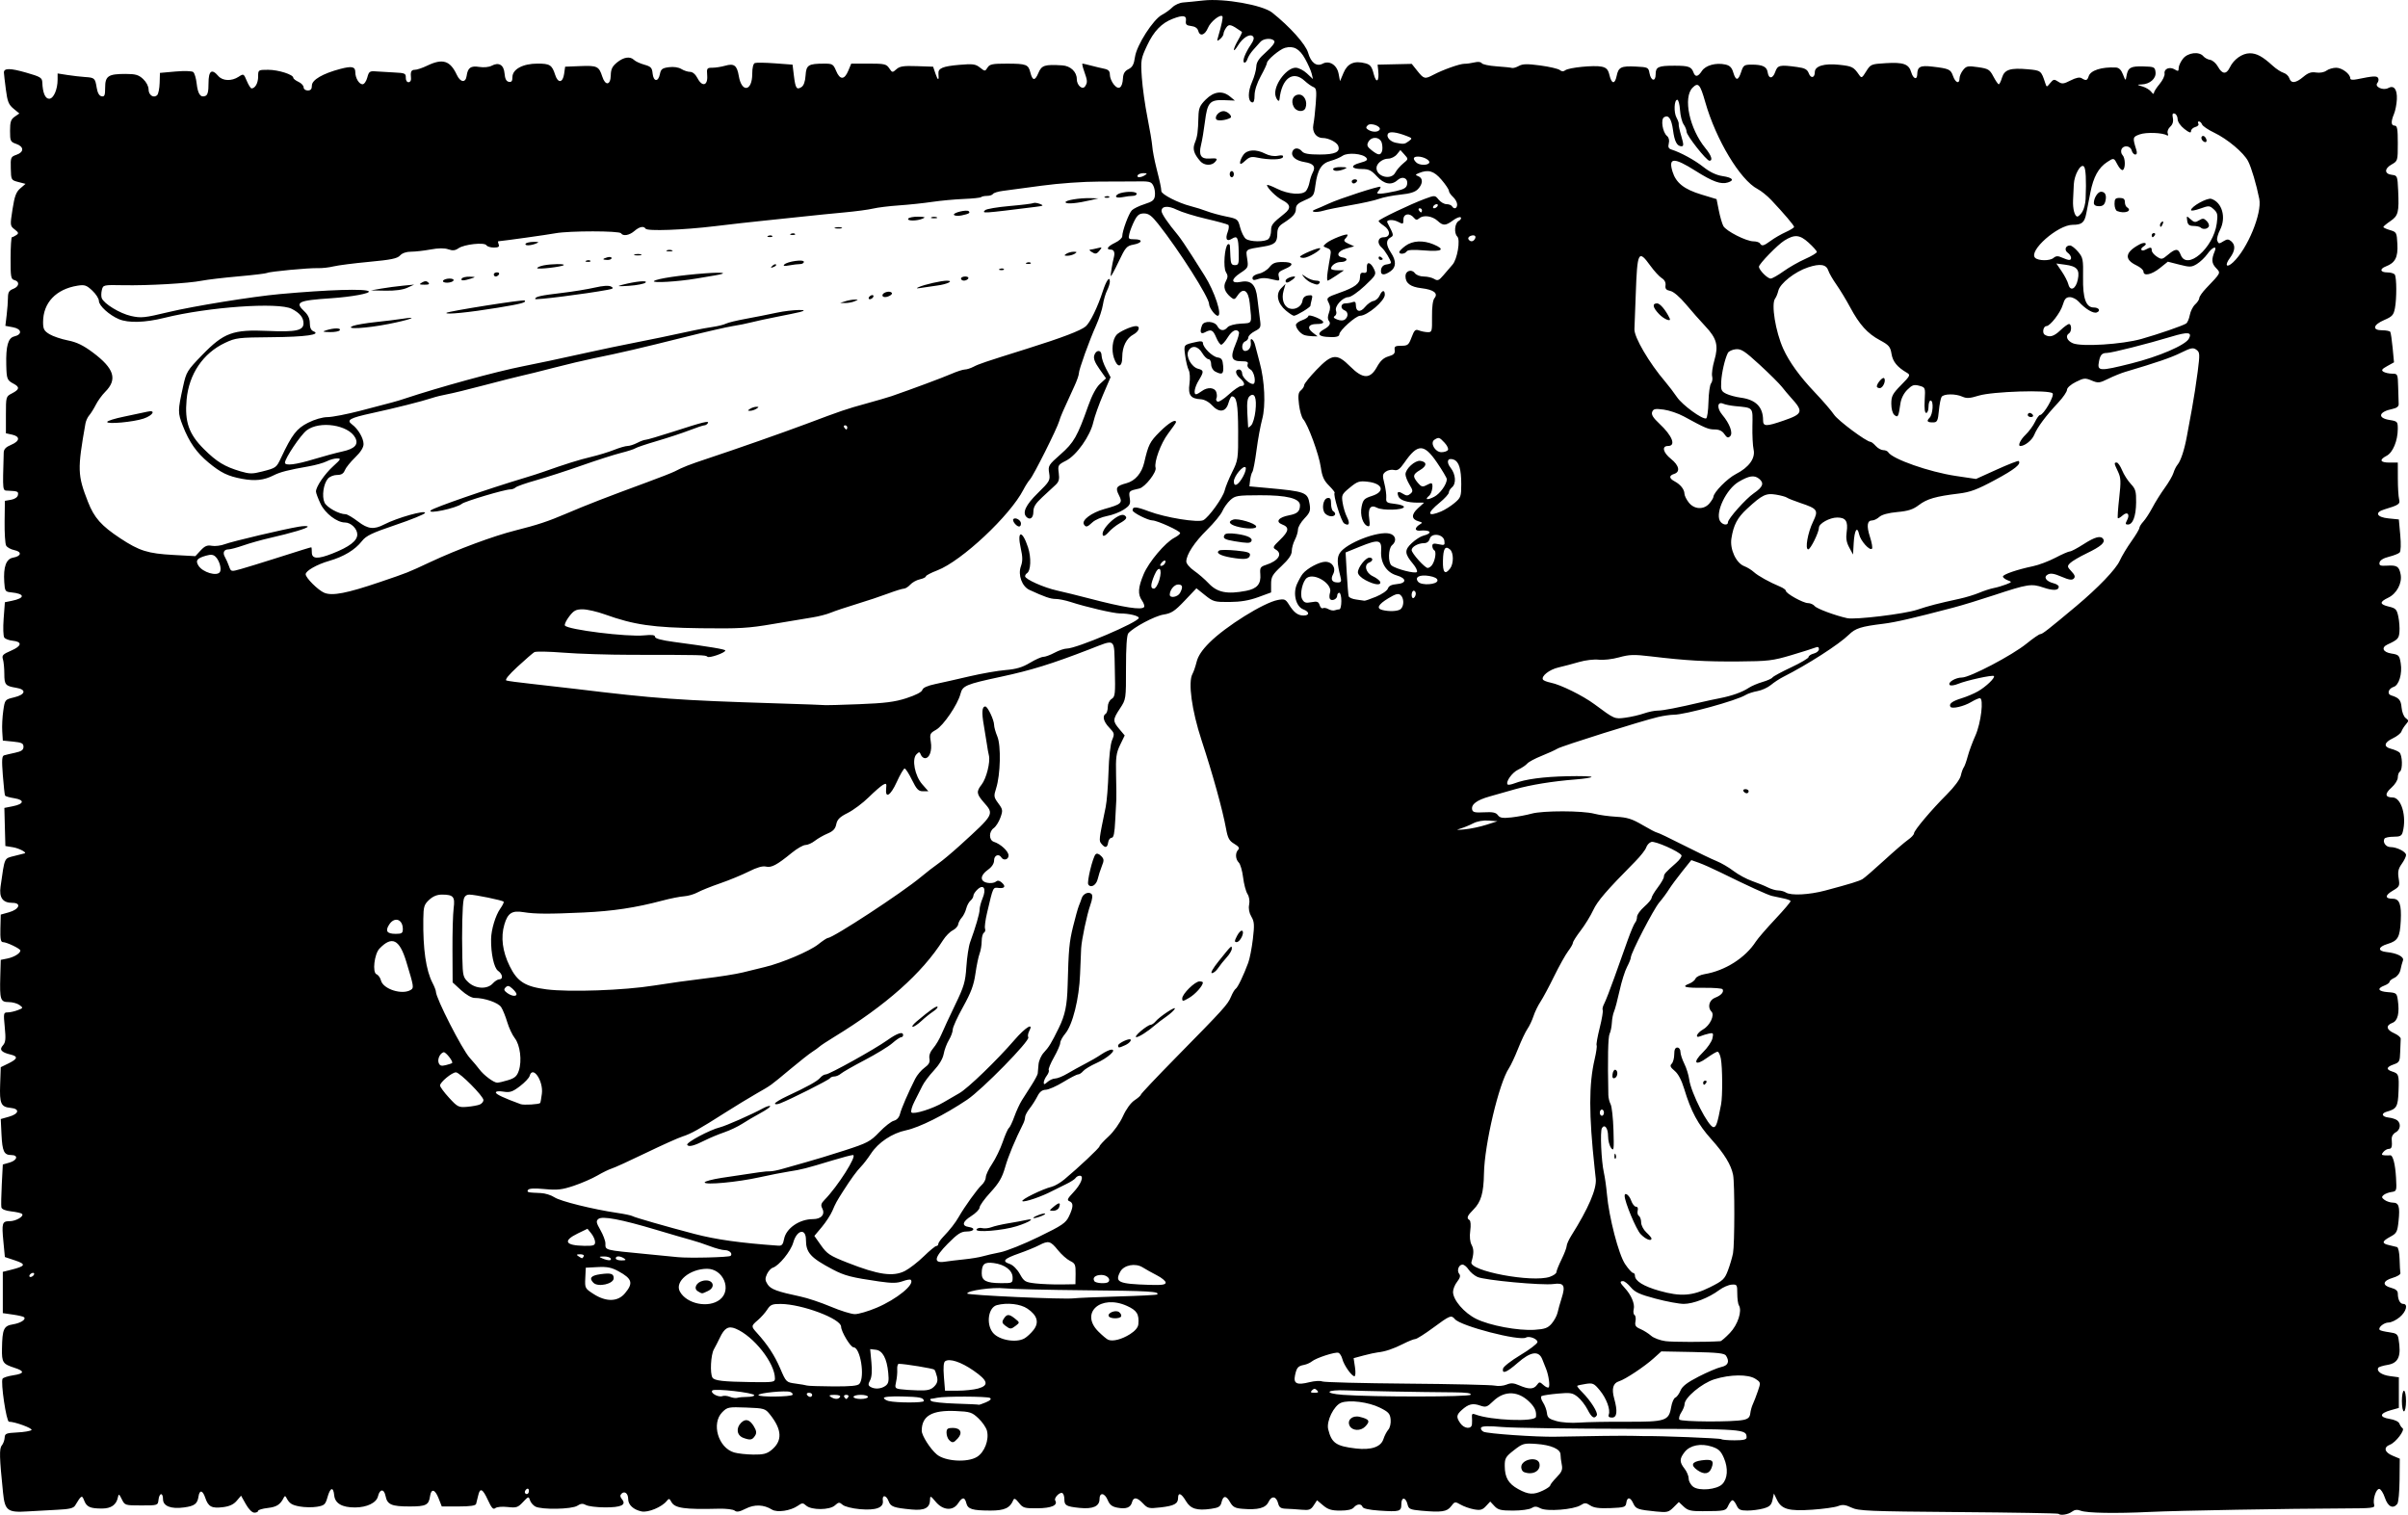 <?xml version="1.0" encoding="UTF-8" standalone="no"?>
<!-- Created with Inkscape (http://www.inkscape.org/) -->
<svg
    xmlns:inkscape="http://www.inkscape.org/namespaces/inkscape"
    xmlns:rdf="http://www.w3.org/1999/02/22-rdf-syntax-ns#"
    xmlns="http://www.w3.org/2000/svg"
    xmlns:xlink="http://www.w3.org/1999/xlink"
    xmlns:ns1="http://sozi.baierouge.fr"
    xmlns:cc="http://web.resource.org/cc/"
    xmlns:sodipodi="http://sodipodi.sourceforge.net/DTD/sodipodi-0.dtd"
    xmlns:dc="http://purl.org/dc/elements/1.1/"
    id="svg3560"
    viewBox="0 0 1164.8 732.76"
    version="1.0"
  >
  <g
      id="layer1"
      transform="translate(211.29 127.54)"
    >
    <path
        id="path3639"
        style="fill:#000000"
        d="m784.45 604.77c-0.25-0.25-22.03-0.63-48.41-0.83-43.5-0.35-48.32-0.55-51.73-2.17-2.98-1.42-4.32-1.57-6.5-0.72-1.5 0.59-7.13 1.37-12.49 1.74-11.34 0.78-14.84-0.2-17.06-4.79l-1.47-3.04-0.68 3.1c-0.55 2.5-1.4 3.3-4.36 4.13-2.02 0.56-5.52 1.02-7.77 1.02-3.39 0.01-4.28-0.42-5.23-2.49-0.62-1.38-1.52-2.5-2-2.5-0.47 0-1.37 1.12-2 2.5-1.21 2.67-1.48 2.72-12.44 2.79-5.65 0.03-7.15-0.33-9.14-2.2l-2.37-2.23-2.58 2.58c-2.36 2.36-3.09 2.53-8.37 2.01-8.92-0.89-9.85-1.22-11.09-3.93-1.42-3.13-2.95-3.25-3.37-0.27-0.29 2.07-0.91 2.27-7.67 2.55-5.4 0.21-8-0.13-9.75-1.28-2.1-1.37-2.68-1.39-4.65-0.14-3.36 2.14-16.37 3.16-19.42 1.53-1.93-1.03-2.86-1.06-4.38-0.11-1.06 0.66-5.06 1.2-8.9 1.2-5.88 0-7.29-0.34-9.01-2.19l-2.04-2.19-2.07 2.22c-1.7 1.83-2.72 2.11-5.75 1.56-2.02-0.36-4.94-1.39-6.49-2.28-2.7-1.56-2.87-1.53-4.62 0.79-2 2.65-4.6 3.03-14.53 2.13-5.27-0.48-6.02-0.82-6.52-2.97-0.86-3.65-3.02-3.82-3.02-0.23 0 3.62-0.73 3.83-10.83 3.15-4.69-0.32-7.66-0.98-7.92-1.75-0.57-1.69-2.74-1.56-4.25 0.26-0.82 0.99-3.05 1.5-6.54 1.5-4.2 0-5.93-0.52-8.27-2.5l-2.97-2.49-1.62 2.48c-1.39 2.12-2.23 2.42-5.86 2.09-2.33-0.21-5.69-0.43-7.47-0.48-2.55-0.08-3.36-0.62-3.84-2.53-0.9-3.57-3.14-3.94-4.66-0.78-1.43 3.01-5.07 3.97-12.63 3.35-3.57-0.29-4.65-0.88-6-3.24-1.9-3.34-3.34-3.28-4.15 0.17-0.47 1.99-1.39 2.55-5.03 3.07-6.86 0.98-9.93 0.02-12.18-3.79-2.19-3.72-3.78-4.34-3.78-1.47 0 2.81-1.88 3.83-8.51 4.58-5.59 0.63-6.17 0.5-8.42-1.89-2.9-3.08-4.65-3.27-5.36-0.58-0.67 2.58-2.89 3.39-7.1 2.59-2.52-0.47-3.7-1.4-4.62-3.61-1.5-3.62-3.99-3.94-3.99-0.51 0 3.48-3.22 4.9-9.64 4.24-6.49-0.67-7.36-1.17-7.36-4.2 0-1.31-0.41-2.64-0.92-2.95-1.22-0.76-4.26 2.34-3.5 3.57 1.41 2.29-1.81 3.7-8.56 3.76-6.35 0.06-7.06-0.15-9.02-2.66-1.55-1.98-2.28-2.35-2.69-1.35-1.59 3.89-4.26 5.13-11.06 5.12-8.82-0.02-10.95-0.68-11.68-3.59-0.77-3.07-1.92-3.04-3.98 0.1-2.47 3.78-7.31 3.45-10.81-0.74-2.48-2.96-2.73-3.06-2.75-1.08-0.05 4.01-2.59 5.39-8.86 4.8-8.72-0.82-10.17-1.34-11.18-4.01-1.17-3.07-3.23-3.26-2.8-0.26 0.48 3.39-3.33 4.79-11.14 4.1-3.66-0.32-7.32-1.25-8.3-2.1-1.57-1.37-1.95-1.34-3.77 0.3-2.54 2.3-11.38 2.34-13.9 0.06-1.52-1.38-1.93-1.37-4.03 0.11-3.46 2.42-9.99 3.39-12.49 1.84-3.97-2.46-8.44-2.62-12.7-0.45-2.98 1.52-4.35 1.77-5.33 0.95-0.73-0.6-4.18-1.02-7.67-0.93-16.7 0.42-21.34-0.25-22.97-3.29-0.91-1.71-1.2-1.77-2.22-0.47-2.3 2.93-9.01 5.74-12.169 5.08-3.956-0.83-6.5-3.18-6.5-6.01 0-2.7-1.733-4.07-3.244-2.56-0.761 0.76-0.69 1.53 0.244 2.66 2.277 2.74-0.373 4-8.3 3.95-3.96-0.02-8.073-0.54-9.142-1.15-1.479-0.83-2.472-0.75-4.168 0.36-2.635 1.73-17.278 2-20.306 0.38-1.071-0.57-2.237-1.95-2.591-3.06-0.611-1.93-0.782-1.88-3.375 0.89-2.462 2.64-3.194 2.88-7.416 2.4-2.675-0.3-5.239-0.07-5.976 0.54-0.995 0.83-1.81-0.06-3.558-3.87-2.564-5.59-3.856-6.19-4.732-2.19-0.331 1.51-0.776 3.31-0.988 4-0.266 0.86-2.879 1.25-8.497 1.25h-8.111l-1.583-4.03c-1.713-4.36-3.55-4.76-4.102-0.89-0.607 4.24-1.956 4.92-9.843 4.92-8.815 0-10.836-0.88-11.672-5.05-0.72-3.6-2.796-3.53-3.654 0.12-0.74 3.15-5.303 5.38-11.084 5.41-6.299 0.03-9.718-1.96-10.099-5.87-0.418-4.29-1.903-3.89-3.241 0.88-1.01 3.6-1.504 4.05-5.09 4.65-2.184 0.37-5.941 0.31-8.347-0.13-3.975-0.73-5.024-1.44-6.608-4.51-0.328-0.64-0.712-0.6-1.053 0.11-1.674 3.46-3.457 4.63-7.774 5.12-2.579 0.29-4.69 0.92-4.69 1.4s-0.817 0.87-1.815 0.87c-1.086 0-2.746-1.65-4.126-4.11l-2.309-4.11-2.125 2.5c-1.477 1.74-3.506 2.68-6.646 3.06-5.45 0.67-7.08-0.2-8.55-4.54-1.25-3.73-2.76-4-3.27-0.59-0.54 3.55-1.88 4.56-6.98 5.26-6.3 0.87-10.18-0.64-10.18-3.95 0-3.4-1.79-3.22-2.18 0.23-0.32 2.74-0.34 2.75-8.31 2.75-7.88 0-8-0.04-9.45-3-1.28-2.61-1.53-2.74-1.87-1-0.73 3.71-3.26 5.5-7.76 5.5-5.69 0-7.39-0.77-8.58-3.89-1.06-2.77-1.34-2.62-4.37 2.42-0.79 1.3-2.79 1.79-8.5 2.06-4.11 0.19-10.63 0.55-14.48 0.8-9.72 0.62-11-0.36-11.89-9.06-1.76-17.16-1.87-21.31-0.6-22.84 0.7-0.84 1.32-2.53 1.38-3.76 0.1-2.01 0.7-2.26 6.11-2.54 3.3-0.16 6.39-0.69 6.88-1.17 0.78-0.78-7.99-4.02-10.9-4.02-1.26 0-4.11-19.17-3.09-20.81 0.32-0.53 2.62-1.26 5.1-1.64 5.49-0.82 5.74-2 0.76-3.6-5.79-1.87-6.26-2.58-6.15-9.32 0.15-9.44 0.86-11.01 5.25-11.72 3.77-0.61 6.53-2.37 5.43-3.46-0.32-0.33-2.76-0.9-5.43-1.28l-4.85-0.7v-9.98-9.99l4-1c7.05-1.76 7.44-2.68 1.95-4.52l-4.95-1.65-0.71-7.41c-0.87-9.06-0.61-9.92 2.99-9.92 3.07 0 7.16-2.4 6.02-3.54-0.39-0.38-2.72-0.92-5.2-1.2-2.88-0.33-4.61-1.04-4.8-2-0.16-0.82-0.07-5.81 0.2-11.09l0.5-9.6 3.25-0.93c3.77-1.08 4.39-3.64 0.87-3.64-3.53 0-4.36-1.73-4.76-9.96l-0.36-7.46 4-1.13c4.86-1.37 5.33-3.82 0.83-4.26-4.76-0.46-5.45-1.99-5.12-11.34l0.29-8.35 3.75-1.83c4.46-2.18 4.74-3.4 1-4.29-4.49-1.07-5.57-2.37-3.7-4.43 1.3-1.44 1.46-3.07 0.89-8.86-0.66-6.72-0.59-7.09 1.37-7.09 1.13 0 3.33-0.48 4.88-1.08 2.71-1.03 2.74-1.12 0.87-2.5-1.07-0.78-3.42-1.42-5.23-1.42-3.99 0-4.37-1.15-4.05-12.46l0.22-7.96 3.25-0.66c3.22-0.66 6.25-2.53 6.25-3.86 0-0.88-6.62-4.06-8.45-4.06-1.05 0-1.34-1.58-1.22-6.66l0.17-6.66 3.99-1.12c5.04-1.41 6.18-4.56 1.66-4.56-4.7 0-6.51-2.5-5.73-7.94 2.06-14.39 1.64-13.45 6.58-14.73 2.48-0.64 4.7-1.21 4.95-1.25 1.59-0.28-2.49-2.48-5.53-2.98l-3.68-0.6-0.25-9.22-0.24-9.21 4.05-0.8c5.52-1.09 5.9-3.06 0.75-3.88-2.25-0.36-4.26-0.93-4.46-1.27s-0.69-4.78-1.08-9.86c-0.57-7.38-0.45-9.32 0.64-9.63 0.74-0.22 3.15-0.79 5.35-1.26 3.05-0.66 4-1.35 4-2.87 0-1.67-0.83-2.08-5-2.5l-5-0.5-0.28-4.5c-0.16-2.48 0.06-6.94 0.5-9.92 0.78-5.41 0.79-5.41 5.28-6.5 5.56-1.34 6.07-3.79 0.97-4.62-5.22-0.85-5.74-1.46-5.74-6.8 0-2.67-0.31-5.83-0.68-7.02-0.59-1.85-0.03-2.43 3.97-4.15 5.2-2.23 5.52-4.32 0.73-4.8-1.71-0.17-3.52-0.84-4.03-1.5s-0.65-4.75-0.32-9.15l0.6-7.97 3.34-0.68c6.61-1.34 6.44-3.44-0.34-4.1-2.81-0.27-3.02-0.58-3.3-4.95-0.48-7.42 0.91-11.25 4.28-11.84 4.04-0.71 4.38-2.88 0.57-3.64-1.71-0.34-3.5-1.35-3.96-2.24s-0.79-6.12-0.72-11.61l0.13-9.99 2.99-0.52c1.77-0.3 3.12-1.22 3.32-2.26 0.34-1.74-0.09-1.93-4.81-2.13-2.7-0.12-2.6 0.74-2.06-18.412 0.04-1.655 1.04-2.711 3.56-3.763 4.29-1.794 4.52-4.052 0.5-4.936l-3-0.659v-8.894c0-8.872 0.01-8.899 3-10.447 3.58-1.853 3.77-3.022 0.75-4.614-3.19-1.681-3.42-2.273-3.58-9.193-0.21-9.112 0.89-12.998 3.86-13.699 4.02-0.95 3.66-3.643-0.61-4.443l-3.68-0.69 0.62-5.181c0.34-2.849 0.63-6.653 0.63-8.454 0.01-2.569 0.55-3.48 2.51-4.226 2.95-1.121 3.3-3.558 0.61-4.26-1.69-0.444-1.88-1.519-1.85-10.617 0.02-5.567 0.31-10.13 0.64-10.138s1.28-0.462 2.1-1.007c1.28-0.847 1.17-1.251-0.77-2.756-2.23-1.728-2.25-1.927-1.04-9.726 1-6.385 1.74-8.393 3.77-10.137l2.53-2.175-3.49-0.906c-3.45-0.893-3.5-0.984-3.64-6.531-0.14-5.357-0.01-5.673 2.75-6.634 3.75-1.309 3.7-3.935-0.11-5.263-2.82-0.983-3-1.358-3-6.326 0-4.346 0.4-5.555 2.25-6.84l2.25-1.56-2.82-2.321c-2.36-1.95-2.96-3.441-3.71-9.312-0.5-3.845-0.92-7.505-0.94-8.134-0.06-2.221 2.95-2.226 10.67-0.016 7.04 2.017 7.81 2.483 7.9 4.776 0.2 5.037 1.39 7.883 3.32 7.883 2.12 0 4.08-4.458 4.08-9.262v-2.965l4.75 0.741c2.61 0.408 6.46 0.85 8.54 0.984 4.62 0.295 4.87 0.528 5.63 5.231 0.4 2.45 1.21 3.866 2.35 4.084 1.44 0.277 1.73-0.436 1.73-4.204 0-5.589 1.51-6.609 9.79-6.609 4.9 0 6.38 0.424 8.57 2.453 1.54 1.43 2.64 3.526 2.64 5.031 0 2.789 2.49 4.426 4.18 2.742 0.57-0.572 1.1-3.219 1.18-5.883l0.14-4.843 7.5-0.668c4.27-0.381 7.98-0.267 8.62 0.266 0.62 0.514 1.36 2.991 1.64 5.505 0.58 5.112 1.85 6.955 4.17 6.061 1.17-0.445 1.57-2.033 1.57-6.132 0-6.099 1.55-7.253 4.73-3.532 2.08 2.422 6.438 2.592 9.809 0.384 2.424-1.589 2.493-1.554 3.978 2 0.831 1.989 1.865 3.616 2.298 3.616 1.743 0 3.186-2.582 3.186-5.7 0-3.282 0.027-3.3 4.878-3.3 4.885 0 12.122 2.301 12.122 3.853 0 0.455 1.125 1.339 2.5 1.965 1.375 0.627 2.5 1.824 2.5 2.661 0 0.855 0.877 1.521 2 1.521 1.447 0 2-0.666 2-2.41 0-2.712 5.291-5.796 13.756-8.02 5.599-1.471 7.244-1.112 7.244 1.579 0 2.817 1.819 5.851 3.507 5.851 0.79 0 1.82-1.462 2.29-3.25 0.775-2.95 1.169-3.224 4.278-2.976 1.884 0.151 5.9 0.388 8.925 0.528 4.969 0.229 5.493 0.468 5.421 2.476-0.045 1.27 0.517 2.222 1.313 2.222 0.766 0 1.312-0.787 1.214-1.75-0.339-3.336 0.061-4.25 1.865-4.25 0.996 0 3.675-0.9 5.951-2 7.492-3.619 11.116-2.484 14.367 4.5 1.7 3.652 4.242 3.921 4.715 0.5 0.558-4.032 1.983-5.051 6.138-4.386 2.136 0.341 4.684 0.099 5.921-0.563 3.537-1.893 5.938-0.465 6.288 3.74 0.214 2.57 0.84 3.794 2.057 4.024 1.302 0.247 1.75-0.332 1.75-2.256 0-3.832 5.03-6.55 12.128-6.555 6.013-0.004 7.002 0.631 8.571 5.496 1.33 4.122 3.68 3.849 4.301-0.5l0.5-3.5 7.404-0.297c8.059-0.323 8.948 0.102 10.546 5.047 1.496 4.63 4.032 4.281 4.12-0.568 0.054-2.964 0.725-4.355 3-6.214 3.246-2.654 6.38-3.117 8.272-1.226 0.683 0.683 2.91 1.707 4.947 2.276 3.19 0.889 3.76 1.49 4.02 4.259 0.4 4.024 2.74 4.25 3.52 0.338 0.49-2.449 1.15-2.959 4.37-3.379 2.31-0.3 4.67 0.047 6.02 0.885 1.21 0.759 3.12 1.379 4.22 1.379 1.23 0 2.62 1.187 3.59 3.063 2.28 4.403 5.07 3.599 4.68-1.348-0.28-3.472-0.11-3.715 2.5-3.715 1.54 0 4.34-0.44 6.22-0.979 4.3-1.232 5.7-0.166 6.57 4.979 1.39 8.24 6.5 7.442 6.5-1.015 0-2.93 0.49-4.958 1.27-5.257 0.7-0.268 5.08-0.203 9.75 0.143l8.48 0.629 0.65 5.316c0.75 6.156 1.31 7.011 3.65 5.547 1.1-0.693 1.81-2.664 2-5.612 0.34-5.092 1.31-5.713 9-5.737 3.98-0.013 4.41 0.251 5.77 3.486 1.86 4.457 4 4.457 5.87 0l1.46-3.5h8.43c7.63 0 8.57 0.214 9.93 2.25 1.45 2.167 1.58 2.184 3.48 0.475 1.6-1.443 3.45-1.724 9.87-1.5l7.89 0.275 1.19 3.5c1.15 3.351 1.71 3.311 1.39-0.097-0.25-2.627 2.02-3.603 10-4.297 6.61-0.574 7.9-0.409 10.06 1.29 2.44 1.92 2.5 1.92 3.68 0.026 1.03-1.645 2.38-1.919 9.44-1.906 9.3 0.017 10.3 0.394 11.27 4.254 1.04 4.125 2.24 4.209 3.89 0.271 1.57-3.751 3.03-4.215 11.58-3.682 3.96 0.247 7 3.13 7 6.63 0 3.08 2.79 5.451 4.06 3.447 1.18-1.861 1.12-2.676-0.48-7.186-0.74-2.062-1.11-3.75-0.83-3.75 0.29 0 2.15 0.43 4.14 0.955 1.98 0.525 4.85 1.208 6.36 1.519 2.07 0.424 2.75 1.152 2.75 2.935 0 1.303 0.87 3.432 1.93 4.731 2.36 2.888 4.15 1.642 4.4-3.057 0.12-2.266 0.87-3.502 2.66-4.393 1.93-0.961 2.65-2.296 3.16-5.929 0.82-5.71 8.82-18.18 13.08-20.38 1.58-0.82 3.83-2.44 5-3.61s3.51-2.22 5.2-2.34 6.13-0.56 9.88-0.98c9.91-1.09 28.55 2.2 33.18 5.87 8.53 6.76 16.25 15.38 17.39 19.41 1.37 4.853 4.09 6.893 7.06 5.3 3.21-1.716 6.9 0.618 7.7 4.865l0.68 3.591 1.74-4.098c1.92-4.521 5.22-5.936 10.56-4.524 2.36 0.624 3.09 1.57 4.01 5.199 1.23 4.807 2.75 3.631 2.18-1.686l-0.31-2.878 8.26-0.183 8.26-0.184 2.74 3.434c3.12 3.904 3.61 4.02 7.74 1.837 4.66-2.458 12.79-5.34 15-5.317 1.1 0.011 3.29-0.29 4.86-0.67 1.7-0.411 3.12-0.256 3.52 0.384 0.36 0.591 3.58 1.274 7.14 1.518 3.57 0.244 6.93 0.593 7.48 0.775s2.06-0.253 3.35-0.967c1.84-1.023 4.04-1.069 10.39-0.214 4.43 0.596 8.66 1.59 9.41 2.208 0.91 0.759 1.76 0.799 2.6 0.123 1.67-1.337 14-2.567 17.67-1.762 2.3 0.505 3.09 1.377 3.75 4.14 1.04 4.355 2.62 4.491 3.48 0.299 0.87-4.224 2.14-4.838 9.3-4.49 5.76 0.279 6.08 0.431 6.55 3.099 0.7 3.936 3 4.442 3 0.661 0-3.631 1.26-4.195 9.33-4.175 6.62 0.016 7.95 0.499 8.96 3.234 0.89 2.414 2.19 2.191 4.09-0.703 1.79-2.734 6.8-4.106 11.35-3.107 2.14 0.47 3.12 1.46 3.82 3.847 1.23 4.157 2.41 4.069 3.83-0.287 1.05-3.223 1.46-3.5 5.13-3.505 5.19-0.007 7.28 0.995 7.67 3.675 0.49 3.338 2.47 3.27 3.66-0.124 1.16-3.327 2.16-3.555 10.6-2.399 3.76 0.515 4.91 1.139 5.64 3.06 1 2.638 2.92 2.24 2.92-0.605 0-2.925 4.59-4.305 11.76-3.537 6.28 0.673 6.99 1.03 9.61 4.82 1.22 1.773 1.43 1.676 3.48-1.638 2.11-3.416 2.39-3.536 9.41-3.962 8.59-0.522 11.22 0.411 12.38 4.399 0.93 3.2 2.84 3.892 2.9 1.052 0.08-3.763 1.44-4.466 7.33-3.776 8.09 0.948 8.85 1.294 10 4.581 1.15 3.306 3.13 3.983 3.13 1.07 0-1.039 0.79-2.854 1.75-4.034 1.57-1.925 2.31-2.064 7.21-1.354 4.96 0.721 5.63 1.127 7.42 4.535 1.09 2.058 2.25 3.742 2.59 3.742s1.05-1.437 1.57-3.194c1.18-3.919 4.01-4.838 12.53-4.066 6.35 0.576 6.41 0.63 8.42 6.76 0.65 1.982 0.68 1.981 2.37-0.097 1.53-1.877 1.94-1.949 3.84-0.686 1.88 1.245 2.59 1.176 6.03-0.577 2.59-1.324 4.38-1.685 5.33-1.08 2.11 1.333 2.74 1.157 3.41-0.952 0.9-2.851 6.29-4.573 13.18-4.218 1.46 0.074 2.57 1.167 3.41 3.36 1.23 3.173 1.27 3.191 1.7 0.75 0.71-4.073 1.96-4.798 8.03-4.645 5.39 0.137 5.73 0.293 6.02 2.799 0.35 3.075-2.75 5.795-6.78 5.932-2.4 0.082-2.38 0.132 0.47 0.98 1.65 0.492 3.56 1.664 4.25 2.606 0.69 0.941 1.25 1.209 1.25 0.596s1.24-2.582 2.75-4.376 2.6-4.082 2.43-5.084c-0.39-2.325 2.52-3.476 4.95-1.957 1.58 0.983 1.87 0.872 1.87-0.707 0-1.031 0.93-3.06 2.07-4.509 2.35-2.984 7.84-3.654 9.88-1.194 0.66 0.791 2.14 1.579 3.3 1.749 1.15 0.171 2.85 1.66 3.76 3.31 2.05 3.722 4.07 3.826 5.76 0.298 1.86-3.876 6-6.797 9.64-6.797 3.32 0 6.18 1.55 11.09 6.04 1.65 1.506 3.99 3.036 5.2 3.4s2.48 1.539 2.82 2.61c0.84 2.662 3.1 2.446 6.78-0.65 2.34-1.966 3.84-2.477 6.17-2.099 1.81 0.294 3.87-0.078 5-0.901 1.05-0.77 3.18-1.401 4.72-1.401 2.81 0 6.81 3.007 6.81 5.114 0 0.725 1.13 0.883 3.25 0.452 7.91-1.609 9.55-1.708 10.22-0.617 0.39 0.626 0.22 1.724-0.37 2.438-1.51 1.812 2.81 3.802 5.27 2.428 2.75-1.538 4.4 0.627 4.17 5.452-0.11 2.328-0.72 5.5-1.37 7.048-1.58 3.804-1.47 5.685 0.33 5.685 1.22 0 1.5 1.617 1.5 8.547 0 8.461-0.03 8.563-3.01 10.25-3.61 2.037-3.51 4.583 0.19 5.012 2.57 0.298 2.67 0.553 2.99 7.5 0.49 10.625 0.07 12.27-3.77 14.884-1.86 1.269-3.39 2.552-3.39 2.851-0.01 0.298 1.45 0.973 3.24 1.5 3.14 0.923 3.26 1.163 3.55 6.819 0.33 6.319-1.06 9.012-5.55 10.728-3.19 1.22-2.79 2.91 0.69 2.91 1.62 0 3.24 0.487 3.61 1.082 0.91 1.476 0.95 11.56 0.06 16.228-0.62 3.302-1.31 4.064-5.17 5.715-5.46 2.342-5.99 4.975-1 4.975 1.89 0 3.66 0.347 3.92 0.77 0.26 0.424 0.77 3.911 1.14 7.75l0.66 6.98-3.28 1.818c-2.6 1.443-2.98 2.007-1.83 2.735 0.8 0.504 2.69 0.924 4.2 0.932 2.7 0.015 2.75 0.136 2.92 6.515 0.09 3.575 0.2 7.269 0.25 8.209 0.05 1.136-0.95 1.921-3.01 2.341-6.67 1.365-7.46 4.366-1.41 5.334 3.84 0.615 4 0.787 3.99 4.378-0.03 5.693-2.38 11.362-5.36 12.927-3.79 1.982-3.24 3.311 1.37 3.311h4l0.02 7.751c0 4.26 0.28 8.75 0.6 9.97 0.63 2.32-0.13 2.84-7.12 4.93-4.85 1.45-3.78 3.77 2 4.35l5 0.5 0.68 7.5c0.41 4.47 0.29 7.9-0.29 8.5-0.53 0.55-2.86 1.47-5.17 2.05-2.67 0.66-4.33 1.68-4.55 2.79-0.28 1.45 0.33 1.71 3.55 1.52 4.86-0.29 5.87 0.34 6.63 4.13 0.85 4.26-1.85 9.4-5.97 11.37-4.36 2.07-4.27 3.23 0.33 4.32 3.29 0.78 3.81 1.33 4.54 4.85 0.46 2.18 0.7 5.5 0.54 7.37-0.27 3.24-0.8 3.79-5.79 6.11-3.15 1.47-2.21 3.7 1.82 4.35 3.68 0.58 3.96 0.87 4.59 4.76 0.8 5.02-0.85 10.57-3.38 11.37-2.58 0.82-3.39 3.46-1.26 4.12 3.83 1.18 4.74 2.25 5.05 5.93 0.18 2.12 1.07 4.39 1.99 5.06 1.52 1.11 1.53 1.38 0.08 3.06-0.87 1.01-1.84 2.56-2.14 3.43-0.31 0.88-2.18 2.36-4.16 3.3-4.28 2.03-4.63 4.13-0.84 5.08 1.51 0.38 3.31 1.16 4 1.73 1.49 1.24 1.68 8.41 0.25 9.3-0.55 0.34-1 1.62-1 2.84s-1.38 3.42-3.07 4.91c-3.36 2.95-3.14 4.75 0.56 4.75 4.21 0 6.9 9.21 4.88 16.75-0.49 1.84-1.31 2.25-4.43 2.25-2.1 0-4.07 0.41-4.38 0.91-1.04 1.68 0.64 4.09 2.85 4.09 3.12 0 7.57 2.26 7.58 3.84 0.01 0.75-0.94 2.69-2.11 4.32-1.66 2.34-1.98 3.82-1.48 6.93 0.6 3.73 0.43 4.08-2.88 6.03-3.84 2.26-3.81 3.88 0.07 3.88 3.23 0 4.24 2.81 3.83 10.72-0.41 7.97-1.38 9.65-6.42 11.16-4.66 1.4-4.88 3.47-0.42 3.91 5.1 0.51 8.59 2.32 7.9 4.1-0.34 0.89-0.88 2.89-1.19 4.45-0.33 1.65-1.56 3.28-2.93 3.91-1.3 0.59-2.36 1.46-2.36 1.93 0 0.48-1.12 1.3-2.5 1.82-3.78 1.44-3 2.85 1.75 3.19 4.02 0.29 4.28 0.5 4.75 3.81 0.9 6.25 0 10.05-2.62 11.04-3.32 1.27-2.96 3.34 0.87 5.03 1.79 0.79 3.21 1.99 3.15 2.68-0.05 0.69-0.17 3.52-0.25 6.3-0.14 4.66-0.38 5.13-3.15 6.1-3.57 1.24-3.83 2.45-0.75 3.42 3.2 1 3.4 1.6 3.09 9.62-0.28 7.42-0.9 8.5-5.65 9.81-2.91 0.81-2.44 2.47 0.81 2.84 1.65 0.18 3.56 0.8 4.25 1.37 1.91 1.58 1.49 4.59-0.81 5.82-1.23 0.66-1.99 1.98-1.89 3.29 0.29 3.71 0 4.68-1.43 4.68-0.75 0-1.93 0.67-2.62 1.5-1.03 1.24-0.92 1.52 0.63 1.62 1.03 0.06 2.22 0.06 2.64-0.01 1.34-0.22 2.49 4.17 2.87 10.9 0.35 6.28 0.28 6.5-2.14 6.84-1.37 0.19-3.1 0.84-3.84 1.44-1.1 0.91-1.02 1.34 0.44 2.41 0.98 0.71 2.77 1.3 3.99 1.3 2.91 0 3.5 1.89 2.77 8.87-0.56 5.32-0.9 5.96-3.98 7.63-4.1 2.2-4.26 3.27-0.63 4.06 1.51 0.34 3.25 0.76 3.87 0.94 0.63 0.19 1.17 2.77 1.24 5.9 0.07 3.06 0.25 6.08 0.39 6.7 0.14 0.63-1.55 1.66-3.75 2.3-4.84 1.41-5.19 3.66-0.75 4.81 2.22 0.58 3.25 1.44 3.25 2.74 0 2.95 1.08 5.05 2.61 5.05 2.47 0 1.48 3.75-1.69 6.41-1.69 1.42-4.11 2.59-5.37 2.59-2.31 0-5.33 2.55-4.27 3.61 0.3 0.31 2.37 0.8 4.59 1.1 3.38 0.45 4.1 0.96 4.47 3.16 1.43 8.4 0.04 11.72-5.27 12.62-2.23 0.37-4.26 1-4.5 1.39-1.01 1.65 1.55 3.5 5.6 4.04l4.33 0.58v7.41 7.41l-3.92 1.1c-5.44 1.53-5.69 3.38-0.57 4.2 2.46 0.39 4.41 1.32 4.75 2.27 0.33 0.89 1.02 1.89 1.54 2.24 1.29 0.87-3.28 6.89-6.05 7.95-3.3 1.27-2.74 3.69 1.22 5.34l3.48 1.46-0.1 10.31c-0.05 5.67-0.55 10.87-1.09 11.56-2.08 2.6-4.56 1.36-6.01-3-0.78-2.34-2.02-4.25-2.76-4.25-1.56 0-3.2 5.21-2.42 7.7 0.48 1.54-0.85 1.7-14.77 1.74-26.23 0.07-80.71 1.05-93.8 1.69-16.59 0.8-30.37 0.56-33.36-0.58-1.74-0.66-2.96-0.52-4.29 0.48-1.78 1.36-5.54 1.95-6.47 1.02zm-739.88-11.11c0-0.86-0.45-1.28-1-0.94s-1 1.04-1 1.56 0.45 0.94 1 0.94 1-0.7 1-1.56zm490.47-0.13c1.94-0.92 3.53-2.03 3.53-2.46s1.4-2.21 3.1-3.95c2.53-2.59 2.99-3.72 2.5-6.16-0.33-1.65-0.6-3.82-0.6-4.84 0-2.65-4.63-4.68-11.83-5.16-5.9-0.4-6.49-0.23-10.71 3.05-4 3.12-4.46 3.9-4.44 7.59 0.02 5.6 1.74 8.58 6.48 11.2 4.96 2.73 7.45 2.89 11.97 0.73zm-9.22-8.97c-0.69-0.28-1.25-1.35-1.25-2.39 0-3.85 8.12-5.37 8.82-1.65 0.68 3.57-3.37 5.73-7.57 4.04zm95.97 5.88c2.61-2.61 2.95-7.67 0.84-12.59-1.48-3.44-2.57-4.48-5.84-5.56-5.31-1.75-10.57-0.71-13.18 2.6-2.55 3.25-2.56 4.85-0.04 8.06 1.1 1.39 2 3.58 2 4.85s1.01 3.04 2.25 3.94c2.91 2.1 11.36 1.32 13.97-1.3zm-12-6.78c-3.45-2.41-2.72-4.11 2.03-4.75 5.1-0.69 6.16 0.11 4.81 3.65-1.15 3.02-3.54 3.41-6.84 1.1zm-348.52-6.4c3.67-2.24 5.97-8.23 4.86-12.65-0.38-1.53-2.23-4.23-4.11-6.01-3.14-2.96-4.04-3.25-11.05-3.55-11.5-0.5-16.4 2.36-16.4 9.57 0 2.31 4.22 8.91 7.34 11.48 4.05 3.33 14.74 3.98 19.36 1.16zm-13.5-8.24c-0.66-0.66-1.2-2.24-1.2-3.5 0-1.89 0.54-2.3 3.03-2.3 3.73 0 4.87 2.35 2.44 5.04-2.07 2.28-2.64 2.39-4.27 0.76zm-85.93 4.94c5.44-4.41 5.22-9.85-0.68-17.24-2.3-2.88-2.77-3.02-11.44-3.35-8.59-0.33-9.17-0.22-11.6 2.21-5.46 5.46-1.98 17.3 5.74 19.53 1.77 0.51 5.91 0.97 9.21 1.01 4.81 0.07 6.55-0.36 8.77-2.16zm-13.52-5.91c-3.18-1.16-3.73-4.71-1.13-7.31 2.17-2.17 4.17-1.6 6.19 1.74 1.24 2.06 1.4 3.19 0.61 4.44-1.37 2.17-2.31 2.35-5.67 1.13zm309.58 0.59c0.51-1.61 1.58-3.67 2.37-4.58 0.82-0.93 1.3-3.08 1.12-4.93-0.27-2.81-1.02-3.63-5.19-5.7-5.49-2.73-14.81-3.91-18.75-2.38-3.53 1.38-7.22 8.93-6.26 12.82 1.64 6.68 3.79 8.18 13.38 9.3 7.42 0.86 12.1-0.73 13.33-4.53zm-16.29-6.35c-1.49-2.78 1.21-5.29 4.78-4.43 4.75 1.13 5.29 2.11 2.61 4.79-2.17 2.17-6.14 1.98-7.39-0.36zm191.96 5.55c0-4.03-1.12-4.12-55.9-4.18-28.93-0.03-56.92-0.42-62.21-0.87-6.62-0.57-9.82-0.49-10.28 0.25-0.37 0.59 0.14 1.5 1.11 2.02 1.82 0.96 25.73 2.62 34.78 2.42 15.37-0.35 34.52-0.56 38-0.41 2.2 0.09 4.68 0.14 5.5 0.12 6.28-0.18 36.32 1.01 36.77 1.46 0.31 0.31 3.19 0.57 6.4 0.57 4.29 0 5.83-0.37 5.83-1.38zm-132.84-6.37c0.09-0.96 0.08-2.59-0.01-3.61-0.12-1.39 0.28-1.69 1.59-1.17 7.41 2.89 29.11 3.75 29.38 1.16 0.26-2.51-0.4-4.24-2.46-6.48-5.64-6.11-12.62-6.52-18.25-1.06-2.97 2.88-3.53 3.06-6.36 2.08-3.54-1.24-5.59-0.73-8.8 2.15-2.66 2.4-2.78 3.48-0.69 6.46 1.86 2.66 5.37 2.96 5.6 0.47zm74.71-1.23c18.96 0.07 20.52-0.44 21.64-7.05 0.38-2.26 1.28-4.34 2-4.61 0.72-0.28 1.85-1.81 2.51-3.4 0.88-2.12 3.23-3.93 8.84-6.81 4.2-2.15 9.1-4.23 10.89-4.61 3.34-0.72 4.13-2.61 2.3-5.5-0.73-1.15-4.12-1.52-16.11-1.76l-15.18-0.29-3.67 3.31c-4.49 4.06-13.8 10.24-16.79 11.14-2.88 0.87-3.66 3.6-2.36 8.28 1.74 6.25 1.4 9.28-1.05 9.28-1.41 0-1.92-0.47-1.56-1.43 0.91-2.37-1.11-7.85-4.33-11.75-2.76-3.35-3.38-3.64-6.77-3.11-2.05 0.31-3.91 0.73-4.13 0.92-0.22 0.18 0.85 1.58 2.39 3.1 4.05 4.03 7.8 9.99 7.05 11.21-1.19 1.92-2.47 1.11-4.49-2.85-1.1-2.14-3.24-4.89-4.77-6.11-2.47-1.96-3.53-2.13-9.65-1.57-3.79 0.34-7.3 0.88-7.81 1.2-0.52 0.32-0.21 1.67 0.7 3.06 0.9 1.37 1.76 3.69 1.91 5.16 0.23 2.22 1.01 2.87 4.67 3.88 2.47 0.69 7.25 1.01 10.9 0.73 3.58-0.27 13.87-0.46 22.87-0.42zm56.63-0.9c2.24-0.47 3.08-1.27 3.29-3.13 0.16-1.37 0.72-3.39 1.25-4.49 0.52-1.1 1.61-3.92 2.41-6.26 1.45-4.19 1.43-4.27-1.17-5.97-3.47-2.28-12.24-2.19-19.86 0.21-6.08 1.91-14.42 8.89-14.42 12.06 0 0.84-0.71 2.62-1.58 3.95-0.88 1.33-1.3 2.89-0.95 3.47 0.71 1.13 25.84 1.27 31.03 0.16zm-366.49-8.48c2.2-0.93 2.84-1.62 2-2.14-1.29-0.79-21.96-0.87-25.51-0.09-1.1 0.24-2.43 0.47-2.95 0.51-0.59 0.05-0.59 0.44 0.02 1.04 0.53 0.53 5.9 1.11 11.95 1.29 6.04 0.18 11.04 0.42 11.12 0.54 0.07 0.11 1.59-0.4 3.37-1.15zm-30.01-0.63c0-1.65-1.79-2.02-10.66-2.23-5.26-0.13-8.76 0.18-8.65 0.75 0.11 0.53 1.15 1.19 2.32 1.47 3.88 0.91 16.99 0.91 16.99 0.01zm-85.42-2.01c1.88 0 3.42-0.36 3.42-0.8 0-1.22-19.19-3.41-20.29-2.31-1.18 1.18 2.91 3.47 4.87 2.72 0.78-0.3 2.43-0.14 3.67 0.36s2.85 0.71 3.58 0.47c0.74-0.24 2.87-0.44 4.75-0.44zm44.92 0c0.37-0.59-0.73-0.99-2.69-0.99-2.5 0.02-2.94 0.26-1.81 0.99 1.95 1.26 3.73 1.26 4.5 0zm4 0c0.34-0.55-0.11-1-1-1s-1.34 0.45-1 1 0.79 1 1 1 0.66-0.45 1-1zm9.5 0c0-0.55-1.57-1-3.5-1-1.92 0-3.5 0.45-3.5 1s1.58 1 3.5 1c1.93 0 3.5-0.45 3.5-1zm-36.48-1.03c0.26-0.42-0.24-1.03-1.1-1.37-2.15-0.82-15.42 0.48-15.42 1.52s15.87 0.9 16.52-0.15zm9.48 0.03c0-0.55-0.7-1-1.56-1s-1.28 0.45-0.94 1 1.04 1 1.56 1 0.94-0.45 0.94-1zm318.53-0.05c0.47-0.76-2.03-1.11-8.18-1.16-17.11-0.12-43.93-0.62-51.85-0.95-9.88-0.42-11.41 1.45-1.76 2.16 14.77 1.09 61.11 1.06 61.79-0.05zm-74.33-2.15c-0.93-0.93-1.47-0.93-2.4 0s-0.67 1.2 1.2 1.2 2.13-0.27 1.2-1.2zm-185.18-1.82c1.48-1.48 1.84-2.74 1.37-4.75-0.36-1.5-0.93-3.03-1.27-3.41-0.52-0.56-14.27-2.82-17.21-2.82-0.52 0-0.86 1.24-0.76 2.75s-0.15 4.18-0.55 5.93c-0.67 2.93-0.51 3.21 2.09 3.6 1.55 0.23 5.4 0.49 8.56 0.57 4.56 0.12 6.17-0.27 7.77-1.87zm21.23 0.97c5.44-1.51 4.85-3.81-2.26-8.72-6.01-4.15-11.47-5.95-13.64-4.5-0.78 0.52-0.98 2.98-0.62 7.52l0.55 6.75 6.11-0.01c3.36 0 7.8-0.47 9.86-1.04zm-44.8-1.29c1.48-1.08 1.75-2.29 1.36-6.26-0.67-7.01-2.73-10.83-6.03-11.21l-2.72-0.32 0.6 6.39c0.4 4.22 0.18 7.17-0.63 8.69-1 1.86-0.98 2.47 0.12 3.16 2 1.27 5.22 1.07 7.3-0.45zm315.1-0.4c1.21-1.65 1.37-1.65 3.19 0 1.06 0.96 2.2 1.46 2.54 1.12 0.7-0.69-0.02-5.81-1.24-8.88-0.43-1.1-1.29-3.24-1.89-4.75-1.71-4.27-5.61-3.69-11.83 1.75-5.41 4.73-7.68 5.63-7.14 2.81 0.18-0.94 3.93-3.85 8.32-6.49 4.4-2.63 8.14-5.46 8.32-6.27 0.32-1.48-3.91-3.21-5.51-2.26-3.08 1.84-31.63-5.56-34.41-8.92-1.73-2.08-2.42-1.81-10.44 4.13-4.09 3.02-8.01 5.5-8.7 5.5-0.69 0.01-3.36 1.07-5.92 2.37-4.73 2.4-8.71 3.73-12.34 4.11-1.1 0.11-4.15 0.79-6.79 1.49l-4.79 1.29 0.65 4.37c0.38 2.48 0.26 4.37-0.27 4.37-1.33 0-5.1-5.37-5.84-8.33-0.35-1.39-1.2-2.74-1.88-3-1.48-0.57-10.84 2.47-12.91 4.19-0.81 0.67-2.49 1.41-3.74 1.65-2.94 0.57-3.58 1.31-4.37 5.11-0.84 3.96 0.93 4.79 7 3.26 2.42-0.61 5.2-0.77 6.17-0.36 0.98 0.41 19.49 0.88 41.14 1.06 21.66 0.17 40.7 0.61 42.32 0.96 1.62 0.36 4.17 0.14 5.67-0.48 2.15-0.89 3.47-0.82 6.19 0.36 4.58 1.99 6.96 1.95 8.5-0.16zm-327.7-0.58c2.79-3.36 0.47-17.68-2.86-17.68-1.41 0-5.99-7.62-5.99-9.97 0-3.82-18.86-10.92-29.23-11-4.08-0.03-4.97 0.35-6.5 2.72-0.97 1.51-3.01 3.8-4.52 5.09-3.32 2.83-3.34 3.03-0.49 6.17 5.15 5.68 8.55 10.86 11.28 17.21 2.86 6.66 2.92 6.72 7.42 7.33 2.5 0.33 4.99 0.76 5.54 0.95s6.23 0.38 12.63 0.42c8.5 0.06 11.92-0.28 12.72-1.24zm-40.85-2.56c0-7.47-10.28-20.51-19.03-24.14-3.5-1.44-5.42-0.32-7.68 4.52-0.78 1.65-2.05 4.12-2.83 5.5-1.5 2.63-1.95 11.67-0.68 13.67 0.95 1.5 5.08 1.97 18.97 2.17 10.4 0.15 11.25 0.02 11.25-1.72zm457.33-18.07c0.46-0.03 2.53-1.82 4.61-3.99 3.83-3.98 6.03-10.76 4.33-13.37-0.42-0.66-0.77-3.22-0.77-5.69 0-4.28-0.13-4.49-2.73-4.31-1.5 0.1-4.2 1.28-6 2.62-4.99 3.74-12.57 6.69-17.15 6.69-2.26 0-8.39-1.14-13.62-2.53-7.64-2.02-9.99-3.1-12-5.5-1.37-1.65-3.06-2.98-3.75-2.98-1.74 0.01-1.57 0.75 0.8 3.29 3.13 3.36 4.99 7.73 4.36 10.24-0.31 1.24-0.14 2.52 0.38 2.85 0.52 0.32 0.73 1.7 0.47 3.08-0.39 2.01 0.07 2.73 2.38 3.71 1.57 0.67 3.89 2.13 5.15 3.24 1.25 1.11 4.4 2.29 7 2.63 3.62 0.47 19.42 0.49 26.54 0.02zm-336.66-1.34c1.19-0.66 3.17-2.5 4.4-4.07 2.85-3.63 1.85-7.11-2.98-10.36-3.38-2.28-9.79-3-14.76-1.67-4.12 1.11-5.29 9.07-1.94 13.29 2.84 3.59 11.16 5.12 15.28 2.81zm-9.23-6.15c-1.52-1.13-1.71-1.82-0.87-3.19 1.54-2.52 2.61-2.58 5.43-0.33 2.45 1.94 2.46 2.02 0.56 3.47-2.4 1.84-2.7 1.84-5.12 0.05zm60.31 4.1c2.45-1.55 3.89-3.25 4.03-4.78 0.46-4.89-0.7-6.75-5.54-8.92-12.71-5.69-22.82 3.39-13.81 12.4 1.88 1.88 4.02 3.68 4.75 3.99 2.21 0.95 6.56-0.16 10.57-2.69zm-10.22-8.61c-1-1.63 3.37-3.38 5.02-2.01 0.79 0.65 1.18 1.58 0.88 2.07-0.73 1.19-5.16 1.14-5.9-0.06zm214.2 3.48c1.24-1.45 2.52-3.84 2.85-5.33 0.32-1.48 1.2-4.63 1.96-6.99 1.95-6.11 1.13-7.53-3.93-6.82-5.51 0.76-33.4-1.83-36.84-3.43-1.51-0.7-3.43-2.32-4.28-3.61-0.84-1.3-2.15-2.35-2.9-2.35-1.83 0-2.88 2.94-1.6 4.48 0.72 0.88 0.44 1.98-0.98 3.79-1.11 1.4-2.01 3.62-2.01 4.94 0 3.89 5.37 10.15 11.2 13.04 6.54 3.24 20.28 5.81 28.29 5.29 4.95-0.33 6.38-0.85 8.24-3.01zm-326.58-7.64c9.81-4.15 18.68-11.4 16.55-13.53-0.3-0.3-2.09 0.01-3.98 0.7-2.66 0.96-5.19 0.98-11.32 0.1-13.36-1.93-16.7-2.79-22.4-5.79-10.76-5.67-13-8.14-13-14.36 0-5.81-4.4-4.85-6.15 1.34-1.2 4.21-6.89 11.21-9.9 12.16-0.9 0.29-2.18 1.7-2.83 3.13-0.96 2.12-0.9 3.04 0.34 4.94 1.55 2.36 4.54 3.46 16.02 5.9 3.31 0.7 9.85 2.89 14.52 4.86 4.68 1.98 9.92 3.61 11.65 3.62 1.73 0.02 6.45-1.36 10.5-3.07zm-75.78-3.96c5.95-4.68 1.64-14.96-6.25-14.91-8.33 0.05-15.68 6.19-13.13 10.97 3.25 6.07 13.91 8.23 19.38 3.94zm-10.63-4.01c-2.34-1.37-0.72-4.5 2.68-5.15 4.64-0.89 6.26 3.15 2.03 5.07-2.98 1.36-2.51 1.35-4.71 0.08zm-35.327 1c4.178-4.96 3.56-7.08-3.138-10.72-3.312-1.8-5.475-2.24-10-2l-5.774 0.3-0.242 5c-0.236 4.88-0.139 5.06 4 7.72 6.097 3.92 11.698 3.81 15.154-0.3zm-15.212-5.12c-2.25-2.25-1.204-3.53 3.404-4.16 5.043-0.69 6.396-0.28 6.396 1.94 0 2.76-7.552 4.47-9.8 2.22zm253.77 6.61c10.15-0.28 18.67-0.71 18.91-0.96 1.43-1.43-4.03-1.75-34.6-2.03-18.58-0.17-36.3-0.6-39.38-0.95-5.56-0.63-17.9 1.1-17.9 2.52 0 0.82 46.83 2.94 51.5 2.33 1.65-0.21 11.31-0.62 21.47-0.91zm286.39-4.5c6.2-3.09 7.02-3.86 8.62-8.08 0.97-2.57 2.08-6.33 2.46-8.34 0.81-4.34 0.84-33.72 0.04-37.86-0.96-4.9-4.22-10.24-10.58-17.32-6.4-7.12-9.77-13.39-13.07-24.31-1.27-4.2-2.9-7.29-4.62-8.72-2.11-1.76-2.41-2.48-1.44-3.45 0.68-0.68 1.23-2.72 1.23-4.53 0-2.27 0.47-3.3 1.5-3.3 0.84 0 1.5 0.89 1.5 2.04 0 1.12 0.84 3.71 1.86 5.75 1.03 2.04 2.1 5.51 2.4 7.71 0.87 6.45 9.32 23 11.74 23 1.31 0 1.91-1.8 3.66-11 0.76-3.99 0.69-17.85-0.11-22.11-0.35-1.86-1.07-3.39-1.6-3.39s-2.84 1.36-5.14 3.02c-5.72 4.15-7.1 2.3-1.99-2.66 2.2-2.12 4.28-5.16 4.64-6.74 0.58-2.6 0.43-2.83-1.66-2.38-1.26 0.28-3.09 0.83-4.05 1.24-2.99 1.26-1.98-1.44 1.24-3.28 3.32-1.89 5.68-6.93 4.02-8.59-2.04-2.04-1.12-5.62 1.72-6.7 2.93-1.11 4.44-2.82 3.65-4.11-0.27-0.44-4.32-0.75-9.01-0.7-9.11 0.1-11.15-0.47-7.14-2 1.37-0.52 2.76-1.63 3.08-2.47s2.3-1.8 4.39-2.15c9.92-1.65 19.7-7.87 24.77-15.74 0.98-1.52 5.21-6.42 9.41-10.88 4.19-4.46 7.53-8.39 7.41-8.74-0.11-0.34-1.68-0.92-3.5-1.28-1.81-0.36-4.28-0.89-5.5-1.18-2.21-0.53-11.67-4.86-24.79-11.33-3.85-1.9-8.63-4.03-10.62-4.73l-3.62-1.28-4.48 5.59c-2.46 3.07-5.31 6.94-6.34 8.59-1.02 1.65-3.12 4.5-4.68 6.32-2.79 3.28-13.76 24.5-13.76 26.62 0 0.6-0.83 2.66-1.84 4.57-1.02 1.92-2.64 7.09-3.6 11.49-0.97 4.4-2.16 8.9-2.65 10-0.5 1.1-0.98 3.57-1.08 5.5-0.1 1.92-0.59 4.34-1.1 5.37-0.76 1.54-0.97 11.95-0.6 29.62 0.03 1.36 0.53 3.36 1.1 4.44 0.58 1.08 1.2 6.71 1.38 12.52 0.29 9.45 0.17 10.35-1.14 8.61-0.81-1.07-1.47-3.63-1.47-5.69 0-3.88-1.65-6.05-2.98-3.9-0.94 1.52-0.29 16.09 0.95 21.53 0.5 2.2 1.16 6.86 1.47 10.36 0.97 11.15 5.66 29.23 8.8 33.89 1.57 2.34 3.29 4.25 3.81 4.25s0.95 0.6 0.95 1.34c0 2.58 4.19 5.17 11.82 7.33 10.32 2.92 15.96 2.51 24.54-1.76zm-33.62-25.66c-2.14-2.23-7.7-15.55-7.73-18.5-0.02-2 2.22-0.4 3.14 2.25 0.58 1.65 1.64 3 2.36 3 0.79 0 1.11 0.75 0.81 1.89-0.27 1.03 0 2.19 0.59 2.56 0.6 0.37 1.09 1.79 1.09 3.16s1.13 3.53 2.5 4.8c1.38 1.28 2.5 2.6 2.5 2.95 0 1.55-2.85 0.41-5.26-2.11zm-12.66-37.83c0.05-1.17 0.29-1.41 0.6-0.61 0.29 0.72 0.26 1.59-0.07 1.92-0.34 0.33-0.57-0.26-0.53-1.31zm42.92-35.42c0-0.55 0.48-1 1.06-1s0.78 0.45 0.44 1-0.82 1-1.06 1-0.44-0.45-0.44-1zm-43.83-4.14c0.18-1.3 0.78-2.25 1.33-2.11 1.48 0.37 1.22 3.51-0.33 4.03-0.92 0.3-1.23-0.3-1-1.92zm-259.74 96.66c0.06-4.47-0.21-5.11-2.67-6.3-1.51-0.73-4.18-3.1-5.92-5.27-3.55-4.42-4.56-4.67-9.14-2.28-1.76 0.92-6.12 2.7-9.68 3.95-7.29 2.56-8.35 3.77-4.45 5.07 1.56 0.52 3.61 2.55 4.89 4.85 2.05 3.68 2.59 4 7.62 4.57 2.98 0.33 8.54 0.55 12.35 0.5l6.92-0.11 0.08-4.98zm43.57 4.18c0-0.74-1.91-2.33-4.25-3.52-2.34-1.2-5.42-2.92-6.85-3.82-3.55-2.24-9.13-1.17-10.87 2.09-2.73 5.09-0.96 5.88 14.22 6.36 5.95 0.18 7.75-0.07 7.75-1.11zm-74.03-2.45c-0.04-3.47-3.71-6.27-9.15-7-4.5-0.6-5.78 0.49-5.8 4.95-0.02 3.57 2.23 4.73 9.23 4.77 5.62 0.03 5.75-0.03 5.72-2.72zm46.3 2.15c1.34-1.34-0.67-3.4-3.32-3.4-2.98 0-4.49 1.31-3.45 3 0.67 1.08 5.78 1.38 6.77 0.4zm213.58-2.5c1.73-0.6 3.16-1.61 3.16-2.25 0.01-0.63 1.12-3.4 2.47-6.15s2.47-5.68 2.49-6.5c0.02-0.83 1.03-3.08 2.24-5 8.26-13.11 12.33-22.57 11.84-27.5-0.06-0.55-0.3-2.8-0.54-5-2.84-26.22-2.84-40.69 0-52.88 0.77-3.28 1.19-6.29 0.95-6.69-0.25-0.4 0.43-4.22 1.5-8.5s1.72-8.14 1.45-8.59c-0.28-0.44 0.05-1.82 0.72-3.07s2.91-7 4.96-12.77c2.06-5.78 4.95-13.88 6.42-18 1.48-4.13 3.09-7.93 3.59-8.45 0.49-0.52 0.9-1.77 0.9-2.78s1.58-3.21 3.5-4.9c1.93-1.69 3.51-3.59 3.53-4.22 0.01-0.63 1.36-2.92 3-5.08 1.63-2.16 2.97-4.49 2.97-5.18 0-1.31 0.74-2.15 5.9-6.68 1.74-1.53 2.9-3.22 2.58-3.75-1.16-1.87-12.78-7-14.57-6.43-0.99 0.31-2.1 1.51-2.47 2.66-0.36 1.15-2.75 4.2-5.3 6.78-13.94 14.1-18.28 19.13-20.35 23.59-1.26 2.72-3.98 7.14-6.04 9.83s-3.75 5.35-3.75 5.91-1.05 2.4-2.34 4.1c-1.29 1.71-4.32 7.15-6.75 12.1-2.42 4.95-5.39 10.48-6.59 12.3-1.21 1.81-2.74 4.96-3.4 7-0.66 2.03-1.98 4.82-2.94 6.2-0.95 1.37-2.98 5.65-4.5 9.5s-3.52 8.12-4.44 9.5c-4.8 7.15-11.83 36.83-12.08 51-0.16 9.4-1.43 13.72-5.09 17.37-3.05 3.05-3.46 4.15-1.89 5.11 0.55 0.35 0.7 2.55 0.35 5.11-0.39 2.87-0.15 5.37 0.66 6.89 1.14 2.12 1.11 4.29-0.1 8.3-1.3 4.29 29.51 10.07 37.96 7.12zm-733.35-0.9c0.34-0.55 0.17-1-0.38-1s-1.28 0.45-1.62 1-0.17 1 0.38 1 1.28-0.45 1.62-1zm421.45-1.97c2.12-1.09 6.18-4.24 9.02-7 2.84-2.77 5.58-5.03 6.1-5.03 0.51 0 0.93-0.43 0.93-0.96 0-0.52 1.01-2.02 2.25-3.32 3.53-3.71 6.08-6.99 7.73-9.91 2.68-4.72 8.93-13.42 11.01-15.3 1.11-1 2.01-2.7 2.01-3.77s1.37-3.98 3.04-6.45c1.67-2.48 3.99-7.27 5.15-10.65s2.5-6.39 2.97-6.71c0.47-0.31 1.66-2.78 2.63-5.5 0.97-2.71 2.62-6.28 3.66-7.93 1.05-1.65 3.17-4.99 4.73-7.42 1.55-2.43 2.87-4.91 2.93-5.5 0.06-0.6 0.24-2.57 0.39-4.4 0.15-1.82 1.29-4.39 2.53-5.71 2.5-2.66 3.69-4.62 7.29-11.97 3.03-6.18 4-10.85 4.26-20.5 0.46-17.6 0.77-20.9 2.62-28.5 1.08-4.4 2.34-8.9 2.79-10 0.46-1.1 1.09-2.8 1.4-3.77 0.7-2.19 3.4-3.34 4.73-2.02 0.64 0.64 0.44 2.51-0.58 5.39-1.63 4.61-4.17 16.62-4.42 20.9-0.08 1.37-0.31 7-0.52 12.5-0.43 11.81-3.6 24.52-7.15 28.74-1.35 1.6-2.45 3.63-2.45 4.51 0 0.87-1.36 4.01-3.03 6.96-1.67 2.96-2.81 5.74-2.53 6.18 0.27 0.45-0.15 1.67-0.94 2.71-0.79 1.05-1.45 2.53-1.47 3.3-0.02 1.12 0.35 1.06 1.8-0.25 1.01-0.91 2.69-1.66 3.75-1.67s3.72-1.09 5.92-2.41c2.2-1.31 6.03-3.42 8.5-4.69 2.48-1.26 6.03-3.32 7.89-4.59 1.87-1.26 4.07-2.29 4.91-2.29 2.73 0-1.87 4.1-7.34 6.54-2.77 1.24-5.64 2.97-6.37 3.85-0.73 0.89-1.84 1.61-2.46 1.61s-3.83 1.65-7.13 3.67-7.12 3.71-8.5 3.75c-1.75 0.06-2.96 1-4.03 3.15-0.85 1.68-2.53 4.33-3.75 5.88s-2.22 3.44-2.22 4.2-0.39 2.16-0.87 3.11c-4.05 8.06-7.25 15.76-8.79 21.17-1.44 5.03-2.98 7.66-7.09 12.13-2.89 3.14-5.25 6.43-5.25 7.31s-1.83 2.76-4.06 4.17c-4.3 2.71-4.72 4.75-1.11 5.28 3.4 0.5 2.54 2.18-1.11 2.18-2.68 0-4.36 1.09-9.14 5.92-6.62 6.69-7.06 9.56-1.34 8.67 1.79-0.28 5.96-0.78 9.26-1.12 3.3-0.33 7.35-1 9-1.48s5.48-1.36 8.5-1.95c3.03-0.59 11.35-3.93 18.5-7.41 11.51-5.6 13.2-6.75 14.75-10.01 2.17-4.56 2.21-6.51 0.18-7.29-1.27-0.49-0.92-1.29 1.87-4.22 3.77-3.96 5.39-8.11 3.17-8.11-0.74 0-1.66 0.5-2.04 1.11s-2.54 2-4.81 3.07c-2.26 1.07-5.24 2.55-6.62 3.28-4.96 2.63-13.3 5.47-14.28 4.86-1.03-0.63 9.66-5.89 14.24-7 1.4-0.34 4.12-1.93 6.04-3.53 6.8-5.66 17-15.26 17-16 0-0.41 1.97-2.56 4.37-4.77 2.49-2.3 5.48-6.49 6.96-9.77 1.57-3.48 3.8-6.54 5.63-7.75 1.67-1.1 3.04-2.32 3.04-2.71s7.65-8.49 17-18c23.25-23.64 25.02-25.6 26.6-29.36 0.75-1.81 1.79-3.55 2.3-3.87 0.96-0.59 3.77-6.43 6.04-12.56 0.72-1.93 1.73-7.1 2.25-11.5 0.81-6.83 0.7-8.42-0.73-10.84-1.08-1.82-1.46-3.89-1.08-5.8 0.36-1.8 0.04-3.84-0.81-5.17-0.77-1.2-1.72-4.8-2.11-7.99s-1.32-6.42-2.08-7.18c-1.65-1.65-1.79-4.7-0.29-6.21 0.79-0.79 0.26-1.58-1.88-2.85-2.46-1.45-3.16-2.74-4-7.36-1.69-9.19-6.35-26.03-11.84-42.74-4.74-14.42-6.62-28.16-4.39-32.12 0.54-0.96 1.44-3.59 2-5.85 0.7-2.81 2.64-5.72 6.18-9.26 7.89-7.9 26.3-19.38 33.11-20.65 3.17-0.6 3.75-0.36 5.33 2.17 2.4 3.88 4.35 5.35 7.09 5.35 3.04 0 2.96-1.8-0.14-2.98-3.51-1.34-5.08-7.56-3.07-12.14 0.82-1.86 2.07-4.11 2.77-5 2.13-2.69 8.07-5.87 10.97-5.88 3.42 0 5.35 3.07 3.77 6.02-1.34 2.5-0.52 3.98 2.19 3.98 1.74 0 1.95-0.42 1.37-2.75-1.66-6.61-1.72-9.34-0.28-11.53 3.14-4.79 18.48-10.75 24.07-9.35 2.99 0.75 3.58 3.62 1.16 5.63-1.82 1.51-2 8.35-0.25 9.77 2.15 1.76 11.66 4.19 12.3 3.15 0.33-0.53-0.53-2.3-1.91-3.94-4.1-4.87-4.21-6.65-0.6-10.02 1.76-1.64 4.27-3.25 5.59-3.58 4.9-1.23 3.54-2.98-1.88-2.43-0.96 0.09-1.75-0.28-1.75-0.84s0.79-1.48 1.75-2.05c1.61-0.94 1.57-1.08-0.43-1.64-3.48-0.98-3.59-3.28-0.31-6.28l3-2.74-3.25-0.01c-4.94-0.03-8.47-1.19-9.17-3.03-0.89-2.3-0.13-2.72 2.23-1.24 1.62 1.01 2.32 1.01 3.54 0 1.35-1.13 1.31-1.62-0.41-4.44-1.07-1.75-1.94-3.99-1.94-4.98-0.01-2.658 4.66-6.89 7.18-6.517 3.31 0.486 3.25 2.446-0.13 4.444-3.54 2.093-3.7 3.023-1.07 6.183 1.57 1.87 2.3 2.11 3.9 1.25 1.09-0.58 2.23-1.06 2.55-1.06 1.24 0 0.47 4.83-0.96 6.02-2.39 1.98-0.98 2.29 2.41 0.54 2.85-1.48 6.11-6.03 6.11-8.53 0-0.59-2.14-4.2-4.75-8.034-6.29-9.229-9.35-9.231-15.74-0.008-2.25 3.249-3.33 4.022-5.03 3.596-1.18-0.298-2.98 0.061-3.99 0.796-1.61 1.18-1.7 1.85-0.7 5.73 0.62 2.41 1.03 5.51 0.92 6.89-0.19 2.26 0.22 2.55 4.29 3 2.48 0.27 4.39 0.95 4.26 1.5-0.36 1.52-10.34 1.79-13.03 0.35-3.15-1.68-4.5 0.29-3.74 5.49 0.42 2.85 0.24 3.74-0.71 3.43-2.39-0.78-3.84-5.34-3-9.42 0.7-3.41 1.28-4.01 5.01-5.2 6.5-2.07 5.29-6.05-2.09-6.88-4.06-0.46-4.98-0.15-8.63 2.86-3.86 3.18-4.06 3.6-3.46 7.37 0.34 2.2 1.28 5.28 2.08 6.84 1.64 3.19 1.02 4.59-1.36 3.09-1.43-0.9-5.48-13.94-4.6-14.82 0.2-0.2-1.04-1.77-2.76-3.49-2.44-2.44-3.3-4.38-3.95-8.955-0.85-6.072-6.17-20.55-8.5-23.163-0.73-0.826-1.64-4.001-2.02-7.055-0.54-4.444-0.36-5.816 0.91-6.873 0.88-0.726 1.59-1.866 1.59-2.533s2.67-3.987 5.92-7.377c7.55-7.859 9.89-8.097 16.32-1.665 6.15 6.147 9.66 6.225 12.94 0.287 1.66-3.023 3.25-4.479 5.61-5.155 2.53-0.726 3.22-1.422 3-3.037-0.25-1.778 0.23-2.095 3.17-2.095 3.14 0 3.61-0.384 5-4.105 1.31-3.48 1.85-3.986 3.54-3.32 1.1 0.432 3 0.816 4.21 0.855 2.1 0.067 2.21-0.311 2.13-7.425-0.06-4.644 0.38-8.069 1.16-9 1.97-2.376-0.31-4.145-6.26-4.849-5.4-0.639-7.74-2.417-7.74-5.878 0-2.545 3-3.503 4.51-1.44 0.68 0.942 2.58 1.663 4.37 1.663 1.73 0 4 0.533 5.04 1.184 1.62 1.01 2.27 0.752 4.39-1.75 1.37-1.614 3.37-3.949 4.46-5.189 2.31-2.632 3.88-11.997 2.29-13.591-1.68-1.677-1.25-6.45 0.68-7.529 0.96-0.536 1.41-1.314 0.99-1.729-0.41-0.414-2.08 0.227-3.7 1.425-3.62 2.673-4.82 2.716-7.46 0.268-2.55-2.353-6.78-2.987-8.8-1.314-1.22 1.012-1.74 0.962-2.76-0.262-2.04-2.455-5.01-1.904-5.01 0.928 0 2.313-0.14 2.37-2.62 1.079-2.46-1.274-5.86-1.04-5.14 0.354 3.18 6.149 3.21 6.294 1.47 7.272-2.25 1.255-2.15 3.669 0.29 7.354 2.6 3.929 2.53 7.019-0.22 8.943-3.2 2.239-4.98 1.971-4.6-0.693 0.21-1.446 1.13-2.364 2.57-2.57 1.24-0.176 2.25-0.536 2.25-0.8 0-1.169-3.01-6.146-4.43-7.326-2.53-2.098-1.98-5.055 0.93-5.055 3.36 0 3.36-3.39 0-5.592-1.37-0.901-2.5-1.924-2.5-2.273 0-0.763 15.5-8.18 22.39-10.714 4.86-1.789 4.9-1.786 6.66 0.391 0.97 1.203 2.69 2.188 3.8 2.188 1.12 0 2.31 0.45 2.65 1 1.01 1.639 2.5 1.136 2.5-0.845 0-1.014-0.9-2.659-2-3.655-1.1-0.995-2-2.334-2-2.975 0-0.64-1.61-3.046-3.58-5.345-3.67-4.286-6.38-5.084-10.92-3.217-1.83 0.755-1.86 0.881-0.25 1.537 2.29 0.935 2.23 3.613-0.15 6.163-1.37 1.473-3.76 2.231-8.57 2.724-3.66 0.375-8.32 1.295-10.34 2.044-2.03 0.749-8.19 2.126-13.69 3.06s-11.46 2.142-13.26 2.684c-3.66 1.109-6.96 0.51-3.74-0.679 1.1-0.405 4-1.664 6.44-2.798 5.16-2.392 24.37-8.634 24.95-8.104 0.22 0.197-0.17 1.044-0.87 1.882-1.07 1.295-0.91 1.51 1.11 1.428 1.3-0.052 4.62-0.617 7.37-1.253 3.99-0.925 5.07-1.611 5.32-3.409 0.42-2.913-2.32-4.002-4.68-1.863-2.94 2.654-6.48 1.987-10-1.879-2.61-2.862-3.9-3.5-7.1-3.5-5.4 0-5.95-1.676-0.99-3.011 3.21-0.866 3.86-1.39 3.01-2.417-1.71-2.057-9.06-2.682-11.49-0.976-1.14 0.8-3.75 1.909-5.81 2.466-4.44 1.2-6.33 4.262-7.34 11.878-0.67 5.029-0.89 5.332-5.06 7.121-3.35 1.436-4.36 2.403-4.36 4.182 0 2.354-1.34 3.867-6.25 7.03-2.1 1.355-2.75 2.565-2.75 5.128 0 4.05-1.25 5.218-6.5 6.067-9.21 1.49-8.78 1.174-8.07 5.92 0.63 4.177 0.53 4.371-3.43 6.992-4.55 3.01-4.4 5.151 0.29 4.213 5.04-1.009 7.36 1.312 8.08 8.099 0.35 3.195 0.9 7.687 1.23 9.982 0.56 3.908 0.4 4.276-2.5 5.776-1.7 0.881-3.1 2.217-3.1 2.969s-0.67 1.626-1.5 1.943c-1.92 0.736-1.97 4.638-0.06 4.638 1.86 0 3.09-1.993 2.71-4.359-0.43-2.608 1.5-1.166 2.13 1.595 0.29 1.245 1.25 4.923 2.15 8.172 2.49 9.042 3.04 21.102 1.26 27.605-0.82 3.018-2.06 9.762-2.74 14.987s-1.58 9.951-2 10.501c-0.41 0.55-0.91 2.35-1.1 4l-0.35 3 8.5 0.77c18.81 1.72 19.69 2.06 20.64 7.87 0.5 3.13 0.15 4.1-2.53 6.9-1.71 1.79-3.11 4.2-3.11 5.36-0.01 1.15-0.68 3.39-1.5 4.96-0.83 1.58-1.5 4.03-1.5 5.45 0 1.81-1.5 4-5 7.28-4.39 4.12-5 5.18-5 8.71v4.02l-6.25 2.29c-4.39 1.6-8.52 2.3-13.9 2.33-7.22 0.05-7.89-0.14-11.81-3.29l-4.16-3.34-5.69 6c-4.79 5.05-6.4 6.11-10.19 6.71-4.28 0.67-14.71 6.23-17.09 9.09-0.72 0.86-1.11 6.85-1.1 16.62 0.02 15.2 0.01 15.29-2.89 19.69-3.57 5.41-3.59 6.13-0.33 10l2.59 3.08-2.21 4.56c-1.89 3.92-2.17 5.96-1.96 14.74 0.14 5.61 0.19 10.87 0.12 11.7-0.08 0.82-0.31 5.32-0.53 10-0.3 6.27-0.75 8.5-1.75 8.5-0.74 0-1.49 1.01-1.67 2.25-0.37 2.63-1.43 2.86-3.22 0.7-1.33-1.6-1.32-1.6 2.02-17.81 0.55-2.67 1.17-10.32 1.37-17 0.21-7.12 0.92-13.47 1.72-15.37 1.27-3.03 1.19-3.39-1.36-6.05-2.78-2.91-3.47-5.63-1.71-6.72 0.55-0.34 1-1.83 1-3.32 0-1.55 0.79-3.19 1.87-3.86 1.69-1.06 1.83-2.37 1.53-14.49-0.38-15.42 0.8-14.53-12.4-9.44-18.26 7.05-28.08 10.09-42.7 13.22-17 3.65-18.53 4.3-19.55 8.26-1.33 5.18-8.3 15.42-11.83 17.4-2.95 1.66-3.12 2.05-2.53 5.79 0.69 4.3-0.6 7.94-2.82 7.94-0.74 0-1.64-0.76-2-1.68-0.57-1.48-0.82-1.5-2.11-0.2-2.36 2.35-0.8 10.42 2.8 14.52l2.95 3.36h-2.62c-2.17 0-3.06-0.92-5.31-5.5-1.48-3.03-3.08-5.5-3.55-5.5s-2.19 2.96-3.83 6.57c-3.01 6.63-5.67 8.21-5.1 3.01 0.26-2.33 0.05-2.57-1.5-1.72-0.99 0.54-4.12 3.26-6.95 6.05s-7.38 6.19-10.12 7.57c-3.89 1.95-5.1 3.15-5.57 5.48-0.45 2.22-1.51 3.37-4.19 4.49-1.97 0.82-4.74 2.41-6.16 3.52-1.42 1.12-3.47 2.03-4.55 2.03-1.09 0-4.07 1.71-6.62 3.79-7.2 5.89-9.87 7.31-12.51 6.65-1.58-0.39-4.36 0.4-8.25 2.37-3.24 1.63-9.46 4.2-13.83 5.71-4.37 1.5-9.32 3.49-11 4.41s-4.62 1.77-6.55 1.89c-1.92 0.12-6.65 1.06-10.5 2.09-12.866 3.42-23.883 5.09-37.999 5.74-16.866 0.78-23.654 0.74-29.139-0.16-5.548-0.91-7.602 0.42-9.245 5.98-1.809 6.13-0.937 12.98 2.562 20.12 3.68 7.52 7.503 9.93 17.822 11.25 11.098 1.42 37.632 0.47 51.999-1.85 6.6-1.07 17.63-2.6 24.5-3.41 6.88-0.8 15.2-2.13 18.5-2.94 3.3-0.82 8.17-2.02 10.83-2.66 8.24-2.01 21.43-7.62 25.54-10.87 2.15-1.71 4.25-3.11 4.65-3.11 2.53 0 35.95-21.88 45.13-29.55 2.67-2.23 6.43-5.14 8.35-6.47 1.93-1.34 6.65-5.29 10.5-8.79 16.68-15.17 16.61-15.03 11.5-20.84-3.52-4.02-3.67-5.23-1.03-8.58 2.29-2.92 4.29-10.86 3.53-14.05-0.3-1.22-0.72-3.57-0.94-5.22-0.23-1.65-0.92-5.88-1.53-9.41-1.11-6.34-0.88-9.09 0.75-9.09 1.12 0 4.22 6.56 4.22 8.91 0 1.02 0.71 3.53 1.57 5.6 1.85 4.42 1.52 18.49-0.58 25.06-1.22 3.79-1.14 4.3 1.05 7.27 2.19 2.96 2.26 3.45 1.01 6.92-0.74 2.06-2.18 4.33-3.2 5.05-2.46 1.73-2.42 5.87 0.07 6.66 3.28 1.05 7.08 4.59 7.08 6.6 0 2.02-2.43 2.66-3.5 0.93-1.21-1.96-3.5-1.02-3.5 1.43 0 1.56-1.07 3.2-3 4.57-3.83 2.73-3.94 5.59-0.25 6.29 1.51 0.29 3.31 0.07 4-0.5 0.87-0.72 1.7-0.66 2.75 0.21 2.3 1.91 1.79 3.11-1.19 2.79-2.94-0.32-2.67-0.87-5.71 12.02-0.82 3.46-1.26 6.91-0.98 7.64 0.29 0.74 0.04 1.64-0.55 2.01-0.59 0.36-1.07 2.18-1.07 4.03 0 1.86-0.46 4.59-1.02 6.06-0.56 1.48-1.47 5.87-2.02 9.76-0.78 5.48-2.13 9.1-5.98 16.02-2.74 4.92-4.98 9.84-4.98 10.94s-0.84 3.4-1.88 5.11c-1.03 1.72-2.16 4.74-2.51 6.72-0.4 2.25-2.19 5.26-4.75 8-2.26 2.42-4.76 5.75-5.55 7.4-0.8 1.65-2.5 5.02-3.78 7.5-1.28 2.47-1.96 4.89-1.51 5.37 1.06 1.12 10.5-1.85 15.56-4.9 2.16-1.3 5.57-3.28 7.59-4.4 4.01-2.22 18.25-15.96 26.75-25.82 5.29-6.13 9.41-8.6 7.07-4.23-0.59 1.11-0.8 2.48-0.45 3.04 0.96 1.55-22.31 25.29-29.59 30.18-10.9 7.32-23.14 13.44-29.6 14.79-6.62 1.38-13.35 5.85-16.88 11.23-1.53 2.33-3.72 5.2-4.88 6.36-2.05 2.09-4.82 5.9-8.64 11.88-3.09 4.83-3.63 5.81-5.19 9.5-0.82 1.92-3.11 5.44-5.09 7.81l-3.61 4.3 3.24 4.6c2.88 4.09 4.29 5.02 12.72 8.33 15.09 5.94 22.14 6.94 27.93 3.99zm34.58-20.07c0.38-0.62 1.59-0.9 2.69-0.61 1.1 0.28 3.14 0.08 4.55-0.45 1.4-0.54 5.07-1.38 8.14-1.88 3.08-0.5 6.94-1.22 8.59-1.59 4.86-1.1 1.65 1.03-4.5 2.98-6.74 2.15-20.52 3.24-19.47 1.55zm27.47-5.54c0-0.67 5.2-2.56 5.69-2.06 0.23 0.22-0.96 0.89-2.64 1.47-1.68 0.59-3.05 0.85-3.05 0.59zm9.89-5.48c2.65-2.21 3.48-2.07 2.53 0.42-0.35 0.9-1.6 1.62-2.78 1.61-2.11-0.04-2.1-0.07 0.25-2.03zm31.11-77.97c0-0.84 3.99-2.97 5.57-2.97 1.42 0 0.04 1.86-2.12 2.84-3.11 1.42-3.45 1.43-3.45 0.13zm11-6.97c1.93-1.62 4.01-2.96 4.63-2.97 0.62-0.02 1.72-0.74 2.44-1.62 1.99-2.39 9.97-7.67 9.38-6.2-0.29 0.71-2.13 2.41-4.09 3.79-1.96 1.37-4.33 3.17-5.28 4-3.58 3.13-8.05 6-9.29 5.97-0.71-0.01 0.29-1.35 2.21-2.97zm20.01-15.78c0.02-2.17 6.16-8.22 8.35-8.22 0.9 0 1.64 0.24 1.64 0.53 0 1.59-3.6 5.62-6.58 7.39-3.11 1.83-3.42 1.86-3.41 0.3zm17.6-17.97c6.25-7.78 6.39-7.91 6.39-6.1 0 0.86-1.14 2.79-2.54 4.29-1.39 1.51-3.24 3.83-4.11 5.15-0.87 1.33-2.21 2.41-2.98 2.41-0.82 0 0.52-2.37 3.24-5.75zm8.91-12.28c0.86-1.67 1.98-2.78 2.49-2.47 1.29 0.8-1.01 5.5-2.69 5.5-1.11 0-1.08-0.57 0.2-3.03zm-71.96-24.88c-0.74-1.19 2.16-13.14 3.53-14.55 0.58-0.6 1.55-0.33 2.64 0.76 1.49 1.49 1.54 2.11 0.39 4.95-0.72 1.79-1.62 4.6-2 6.24-0.7 3-3.37 4.52-4.56 2.6zm114.49-179.53c-1.72-2.07-0.92-6.97 1.2-7.38 1.35-0.25 1.75 0.36 1.75 2.69 0 1.65 0.45 3.29 1 3.63 1.65 1.02 1.13 2.5-0.88 2.5-1.03 0-2.41-0.65-3.07-1.44zm0.64-85.364c-4.03-0.343-4.48-1.777-1.13-3.625 2.74-1.512 3.48-2.82 2.36-4.167-0.62-0.748-0.6-2.118 0.06-3.849 0.71-1.864 0.69-3.305-0.06-4.707-1.35-2.52-1.09-2.765 5.21-4.985 7.36-2.591 9.87-4.482 9.87-7.431 0-1.846 0.47-2.442 1.75-2.227 1.34 0.225 1.71-0.338 1.57-2.398-0.22-3.328 1.89-2.84 3.56 0.821 1.07 2.342 0.74 2.898-4.62 7.924-3.17 2.972-6.69 5.413-7.83 5.425-2.86 0.031-6.86 4.449-6.02 6.641 0.37 0.97 0.11 2.062-0.6 2.5-0.89 0.549-0.53 1.055 1.22 1.715 1.59 0.601 2.92 0.576 3.72-0.071 1.71-1.375 1.58-3.701-0.25-4.401-2.16-0.83-1.85-3.362 0.42-3.362 1.05 0 2.63-0.273 3.5-0.607 1.12-0.431 1.58-0.015 1.58 1.441 0 3.286 2.13 3.734 4.42 0.928 1.14-1.409 2.98-2.722 4.08-2.917 1.1-0.196 2.45-1.366 2.99-2.601 1.19-2.709 2.51-2.929 2.51-0.419 0 2.961-8.49 10.175-11.97 10.175-2.05 0-10.03 7.143-10.03 8.975 0 1.196-2.02 1.588-6.31 1.222zm-10.69-0.891c-1.86-0.665-4-3.284-4-4.899 0-0.666 1.35-1.682 3-2.257s3-1.486 3-2.023c0-0.538 1.76-0.227 3.91 0.691 4.38 1.871 4.42 3.182 0.09 3.182-3.93 0-4.8 1.883-1.89 4.115l2.39 1.841-2.5-0.057c-1.37-0.031-3.17-0.298-4-0.593zm-8.85-11.833c-4.08-3.432-5.04-8.026-2.26-10.803l2.09-2.097-0.94 3.281c-1.15 4.012 0.09 7.735 2.87 8.616 2.75 0.874 5.88-0.983 6.27-3.717 0.21-1.495 1.13-2.366 2.71-2.591 2.07-0.292 2.31-0.025 1.76 2-0.34 1.286-0.63 2.631-0.63 2.99-0.02 0.77-6.74 4.848-8 4.848-0.48 0-2.22-1.137-3.87-2.527zm12.32-13.424c-1.12-0.454-2.7-1.641-3.5-2.639-1.41-1.739-1.37-1.744 1-0.112 1.36 0.936 3.53 1.702 4.81 1.702 1.31 0 2.07 0.442 1.72 1-0.72 1.163-1.27 1.17-4.03 0.049zm-12.47-0.942c0-0.935 2.38-2.107 4.27-2.107 0.61 0 0.24 0.661-0.83 1.468-2.23 1.692-3.44 1.916-3.44 0.639zm-16-1.415c0-0.813 1.35-1.713 3.1-2.063 1.71-0.341 3.99-1.748 5.08-3.125 1.57-1.999 2.86-2.505 6.39-2.505 5.3 0 5.72 1.435 1 3.405-2.81 1.176-3.32 1.83-2.84 3.66 0.53 2.029 0.32 2.164-2.32 1.517-4.14-1.011-5.61-1.047-8.16-0.197-1.64 0.546-2.25 0.358-2.25-0.693zm36.36-2.942c0.35-2.337 0.9-5.708 1.25-7.491 0.52-2.716 0.26-3.371-1.55-4.043-2.08-0.768-2.09-0.869-0.37-2.329 2.2-1.858 10.31-5.01 10.31-4.007 0 0.396-0.52 1.238-1.15 1.871-0.87 0.87-0.48 1.46 1.59 2.404l2.75 1.251-3.84 1.079c-4.25 1.192-5.21 3.821-1.58 4.336 2.83 0.402 1.91 2.179-1.13 2.179-2.22 0-4.64 1.666-4.64 3.2 0 0.44 1.41 0.8 3.14 0.8h3.14l-3.68 2.5c-2.03 1.375-3.95 2.5-4.27 2.5-0.33 0-0.31-1.913 0.03-4.25zm24.64-6.809c0-0.583 0.45-0.781 1-0.441s1 0.817 1 1.059c0 0.243-0.45 0.441-1 0.441s-1-0.476-1-1.059zm-38-0.497c0-0.855 9.1-4.683 9.7-4.081 0.76 0.763-5.87 4.629-7.95 4.634-0.96 0.002-1.75-0.247-1.75-0.552zm48-2.256c0-0.447 1.33-1.797 2.96-3 3.46-2.554 8.56-2.832 13.57-0.739 5.99 2.501 4.25 3.663-4.39 2.942-5.42-0.452-8.07-0.304-8.56 0.477-0.8 1.295-3.58 1.543-3.58 0.32zm-23-34.188c0-0.55 0.7-1 1.56-1s1.28 0.45 0.94 1-1.04 1-1.56 1-0.94-0.45-0.94-1zm-9-6c0-0.55 1.69-0.968 3.75-0.929 3.01 0.056 3.36 0.24 1.75 0.929-2.78 1.194-5.5 1.194-5.5 0zm-349.5 527c-0.339-0.55-1.829-0.97-3.309-0.93-2.402 0.06-2.476 0.16-0.691 0.93 2.779 1.19 4.738 1.19 4 0zm6.5 0c-1.956-1.27-4-1.27-4 0 0 0.55 1.238 0.99 2.75 0.98 2.143-0.01 2.419-0.23 1.25-0.98zm-19.5-1c0.345-0.56-0.403-0.99-1.691-0.99-1.857 0.02-2.015 0.21-0.809 0.99 1.861 1.2 1.757 1.2 2.5 0zm71.059-0.23c1.11-1.11-0.59-2.77-2.85-2.77-1.19 0-4.43-0.86-7.19-1.92-2.76-1.05-6.82-2.39-9.02-2.97-2.2-0.59-9.85-2.81-17-4.95-17.005-5.08-26.053-6.78-27.925-5.22-1.182 0.98-1.026 1.82 1.001 5.36 1.321 2.31 2.407 5.19 2.413 6.39 0.019 3.45-0.925 3.21 20.011 5.24 6.33 0.62 13.08 1.28 15 1.47 5.56 0.55 24.86 0.08 25.56-0.63zm-65.559-6.66c0-1.04-0.829-2.91-1.843-4.17l-1.843-2.27-4.657 2.25c-7.38 3.58-6.201 5.86 3.093 6 4.509 0.07 5.25-0.19 5.25-1.81zm91.409-1.47c0.97-5.2 7.43-9.64 13.99-9.64 4.06 0 6.02-2.34 4.44-5.3-0.76-1.43-0.5-2.35 1.16-4.03 6.31-6.38 16.01-21.67 13.74-21.67-0.74 0-5.14 1.15-9.79 2.56-13.1 3.97-15.06 4.47-20.95 5.37-3.02 0.46-9.55 1.74-14.5 2.84-10.61 2.36-26.5 3.84-26.5 2.47 0-0.51 3.71-1.5 8.25-2.2 18.73-2.87 21.34-3.22 23.25-3.16 1.1 0.04 4.03-0.54 6.5-1.29 2.48-0.74 7.43-2.15 11-3.12 3.58-0.97 11.95-3.52 18.61-5.67 11.13-3.6 12.5-4.32 16.86-8.87 2.6-2.72 5.78-5.21 7.05-5.52 1.42-0.36 2.56-1.6 2.96-3.25 0.64-2.6 3.97-10.33 7.34-17 0.92-1.84 2.96-4.26 4.52-5.39 2.11-1.51 2.73-2.65 2.39-4.41-0.29-1.52 0.36-3.32 1.83-5.03 1.26-1.46 3.05-4.49 3.99-6.74s3.91-8.64 6.6-14.21c4.32-8.93 4.96-11.11 5.45-18.5 0.3-4.61 1.12-9.96 1.83-11.88 2.7-7.4 4.57-13.85 4.57-15.76 0-1.1 0.65-3.54 1.43-5.42 1.92-4.59 0.59-7.05-2.37-4.38-1.13 1.03-2.06 2.42-2.06 3.09s-0.63 1.75-1.4 2.39-1.71 2.38-2.08 3.87-1.35 3.46-2.17 4.37c-0.83 0.92-1.61 2.41-1.74 3.32-0.14 0.91-1.33 2.19-2.65 2.85s-3.39 2.77-4.61 4.68c-10.21 16.1-27.6 31.55-52.9 46.99-3.16 1.92-6.24 3.96-6.84 4.51-0.61 0.56-2.23 1.74-3.61 2.61-1.37 0.88-6.1 4.6-10.5 8.27-10.17 8.46-8.93 7.57-16.5 11.92-3.57 2.05-10.32 6.16-15 9.14-12.72 8.11-16.56 10.25-20.72 11.59-2.08 0.66-10.08 4.26-17.78 7.98-7.699 3.73-15.08 7.1-16.401 7.49-1.321 0.4-4.471 1.93-7 3.41-2.529 1.47-7.661 3.71-11.405 4.96-5.734 1.92-7.961 2.17-14.125 1.59-4.959-0.46-7.539-0.33-8.002 0.42-0.704 1.14-0.257 1.25 6.184 1.51 2.063 0.08 5.035 1.01 6.606 2.06 2.851 1.9 18.534 5.79 30.435 7.55 3.46 0.5 6.75 1.21 7.31 1.55 1.038 0.64 16.358 5.04 29.898 8.59 10.54 2.76 22.26 4.4 40.64 5.7 1.68 0.12 2.27-0.57 2.77-3.21zm-46.86-45.57c-0.67-1.07 10.98-7.31 15.85-8.48 2.87-0.7 15.5-6.28 20.92-9.24 1.55-0.85 3.06-1.3 3.36-1.01 0.29 0.3-1.81 1.8-4.67 3.35s-6.85 3.88-8.86 5.2c-2.01 1.31-5.92 3.17-8.7 4.13-2.77 0.95-6.82 2.63-9 3.73-5.56 2.81-8.18 3.49-8.9 2.32zm42.45-19.96c0-0.47 2.59-2.05 5.75-3.53 9.99-4.64 14.78-7.31 16.16-8.97 0.73-0.89 1.93-1.61 2.66-1.61 1.74 0 23.57-12.13 29.79-16.55 4.85-3.45 7.64-4.34 7.64-2.45 0 0.55-0.43 1-0.96 1s-2.46 1.31-4.28 2.91-7.8 5.25-13.29 8.12c-5.48 2.87-10.68 5.83-11.55 6.59s-2.3 1.38-3.19 1.38-1.86 0.4-2.16 0.88c-0.53 0.86-19.3 10.31-24.13 12.14-1.34 0.51-2.44 0.55-2.44 0.09zm68.5-39.71c6.55-5.52 9.58-7.65 10.12-7.12 0.3 0.31-0.64 1.34-2.09 2.29-1.45 0.96-4.02 3.02-5.69 4.58-1.68 1.57-3.56 2.83-4.19 2.81s0.2-1.17 1.85-2.56zm332.5 44.1c0-0.83-0.45-1.5-1-1.5s-1 0.67-1 1.5c0 0.82 0.45 1.5 1 1.5s1-0.68 1-1.5zm-543.75-3.95c0.963-0.42 1.75-1.38 1.75-2.13 0-1.89-11.44-13.42-13.319-13.42-1.917 0-7.681 4.77-7.681 6.36 0 0.65 1.962 3.32 4.36 5.93 4.112 4.48 4.609 4.73 8.75 4.39 2.414-0.21 5.177-0.71 6.139-1.13zm29.195-0.72c0.154-0.18 0.519-2.2 0.811-4.49 0.798-6.26-4.472-13.91-5.918-8.59-0.262 0.96-2.383 3.2-4.714 4.97-3.584 2.72-4.807 3.12-7.93 2.62-2.225-0.36-3.694-0.2-3.694 0.41 0 0.85 3.792 2.63 12 5.64 1.47 0.54 8.894 0.1 9.445-0.56zm-15.426-11.08c3.175-0.99 4.214-1.93 5.101-4.61 1.574-4.77 0.62-12.39-1.965-15.67-1.187-1.51-2.831-5.01-3.653-7.78s-2.142-6.02-2.933-7.23c-1.428-2.18-8.022-4.46-12.883-4.46-1.414 0-4.135-1.57-6.512-3.75l-4.083-3.75-0.077-15.5c-0.042-8.53 0.212-17.69 0.565-20.37 0.738-5.6-0.098-6.59-5.589-6.62-2.388-0.01-4.386 0.8-6.25 2.53-2.437 2.26-2.75 3.28-2.833 9.25-0.201 14.53 1.28 24.8 4.463 30.96 0.896 1.73 1.63 3.63 1.63 4.21 0 3.15 12.634 27.89 16.34 32 1.76 1.94 3.866 4.45 4.68 5.57 2.03 2.78 6.953 6.47 8.631 6.47 0.76 0 3.175-0.56 5.368-1.25zm-27.191-8.25c0.697-0.69-3.158-5.56-4.146-5.23-1.782 0.6-3.031 3.38-2.332 5.2 0.511 1.33 1.313 1.58 3.407 1.05 1.506-0.37 2.888-0.83 3.071-1.02zm31.172-33.35c0-0.46-0.91-1.66-2.023-2.67-1.611-1.46-2.274-1.58-3.25-0.59-0.971 0.98-0.822 1.54 0.715 2.68 2.149 1.58 4.558 1.89 4.558 0.58zm-51.113-2.06c1.539-0.97 1.438-1.6-2.205-13.59-3.306-10.89-6.931-12.66-12.98-6.36-2.493 2.6-3.529 11.6-1.429 12.41 0.851 0.33 1.818 1.68 2.15 3 1.063 4.23 10.345 7.15 14.464 4.54zm39.613-3.09c0.996-1.1 2.416-2 3.155-2 2.006 0 1.625-2.56-0.615-4.13-1.941-1.36-3.464-8.35-3.348-15.37 0.077-4.61 2.159-11.48 4.456-14.71 1.139-1.6 1.862-3.11 1.606-3.37-0.665-0.67-13.828-3.38-16.485-3.4-1.497-0.01-2.419 0.73-2.804 2.26-0.673 2.68-0.975 15.4-0.676 28.43 0.198 8.62 0.386 9.37 2.951 11.75 3.455 3.2 9.115 3.46 11.76 0.54zm-43.5-26.3c0-4.79-3.997-6.16-6.563-2.24-2.084 3.18-1.148 4.54 3.122 4.54 2.924 0 3.441-0.35 3.441-2.3zm688.12-18.67c12.14-3.24 16.3-4.51 18.01-5.55 0.9-0.54 5.56-4.58 10.37-8.98 4.8-4.4 10.02-8.9 11.6-10s2.87-2.49 2.88-3.1c0.03-1.44 8.42-11.4 15.94-18.9 3.54-3.53 6.29-7.24 6.69-9 0.37-1.65 1.01-3.45 1.43-4s1.3-2.98 1.94-5.4c0.65-2.42 2.31-6.92 3.7-10 2.71-6.03 4.15-18.1 2.15-18.1-0.6 0-2.5 0.84-4.21 1.87-3.54 2.12-9.31 3.44-10.01 2.3-0.88-1.41 0.86-2.75 5.39-4.13 2.48-0.76 6.08-2.29 8-3.4 3.88-2.24 8.38-6.59 7.62-7.35-0.65-0.65-13.27 2.11-17.33 3.79-1.77 0.73-3.57 0.98-4 0.54-1.2-1.2 2.74-3.62 5.9-3.62 3.83 0 24.3-10.75 31.24-16.4 3.11-2.53 6.11-4.6 6.68-4.6 0.99 0 3.8-2.2 17.36-13.55 10.6-8.88 19.18-17.83 21.03-21.95 0.99-2.2 3.53-6.44 5.65-9.41 2.12-2.98 3.85-5.88 3.85-6.44s0.86-1.95 1.91-3.09c1.06-1.13 3.05-4.21 4.44-6.84s4.07-6.9 5.96-9.5 3.77-5.85 4.18-7.22c0.41-1.376 1.31-3.176 2-4.001 1.55-1.847 3.31-7.228 4.48-13.649 0.49-2.668 1.59-8.676 2.46-13.351s2.11-12.716 2.77-17.869c1.11-8.701 1.06-9.465-0.63-10.702-1.56-1.146-2.6-0.946-7.44 1.445-4.86 2.396-11.45 4.662-27.13 9.319-1.92 0.572-5.56 2.057-8.09 3.301-4.22 2.083-4.85 2.149-7.99 0.829-3.12-1.311-3.77-1.253-7.66 0.693-2.46 1.228-4.26 2.834-4.27 3.804-0.01 0.924-1.92 3.71-4.25 6.191-5.94 6.325-10.13 11.957-11.61 15.61-1.03 2.546-4.55 5.379-6.68 5.379-1.42 0-0.04-3.017 2.51-5.455 1.62-1.557 3.67-4.341 4.54-6.188 0.88-1.846 1.98-3.357 2.45-3.357 1.7 0 7.07-9.268 6.07-10.473-1.49-1.805-29.17-0.935-35.8 1.125-4.17 1.298-5.81 1.401-7.8 0.495-3.33-1.521-9.1-1.462-10.1 0.103-0.44 0.688-1.03 3.725-1.31 6.75-0.43 4.633-0.82 5.511-2.51 5.566-3.07 0.101-3.66-0.548-2.01-2.201 1.68-1.675 2.08-8.365 0.51-8.365-0.55 0-1 1.35-1 3s-0.49 3-1.1 3c-0.72 0-0.98-2.134-0.75-6.171 0.35-6.121 0.33-6.178-2.65-6.981-2.53-0.684-3.43-0.379-5.78 1.971-1.73 1.731-2.99 4.272-3.33 6.731-0.89 6.325-1.18 6.867-2.9 5.44-0.89-0.735-1.49-2.938-1.49-5.447 0-3.682 0.6-4.819 4.74-9.024 4.39-4.448 4.6-4.893 2.86-5.914-4.73-2.771-6.88-5.397-7.49-9.161-0.56-3.463-1.25-4.27-5.62-6.626-6.03-3.24-9.87-7.498-14.39-15.921-1.87-3.487-4.85-8.403-6.62-10.925-1.77-2.522-3.53-5.549-3.9-6.727-0.99-3.123-3.93-3.619-9.85-1.665-6.35 2.099-13.53 7.739-14.38 11.302-0.34 1.44-1.04 3.142-1.54 3.782-2 2.554 0.17 16.003 3.92 24.295 2.87 6.354 8.02 13.473 15.22 21.041 3.92 4.125 8.13 8.998 9.34 10.83 1.92 2.89 15.73 13.17 17.7 13.17 0.38 0 1.52 0.9 2.51 2 1 1.1 2.62 2 3.6 2s2.07 0.457 2.41 1.015c2.04 3.305 19.82 9.546 32.67 11.466l9.79 1.46 10.09-4.563c5.55-2.51 10.29-4.361 10.54-4.114 1.4 1.405-1.84 4.015-11.39 9.147-8.74 4.71-12 5.92-17.71 6.61-10.96 1.32-15.26 2.56-19.16 5.54-2.81 2.14-5.15 2.9-10.41 3.38-4.29 0.39-7.49 1.26-8.69 2.34-1.04 0.95-2.6 1.72-3.46 1.72-2.48 0-2.84 2.59-1.09 8 0.89 2.76 1.33 5.32 0.96 5.68-1.12 1.12-5.51-3.77-6.2-6.91-0.94-4.29-2.29-2.15-2.64 4.23l-0.31 5.5-1.84-3.38c-1.34-2.46-1.68-4.52-1.25-7.5 0.75-5.23-0.42-7.02-4.59-7.02-3.63 0.01-8.82 2.89-8.82 4.89 0 2.26-4.07 10.51-5.18 10.51-1.66 0-0.25-8.07 2.35-13.42 2.68-5.51 2.2-6.23-6.17-9.03-3.02-1.02-5.95-2.18-6.5-2.59-0.55-0.4-2.93-1.05-5.28-1.44-4.85-0.8-6.67 0.09-13.95 6.8-4.75 4.38-6.57 7.81-7.61 14.39-0.83 5.23 2.28 11.94 6.23 13.43 1.44 0.55 3.51 1.82 4.61 2.83 2.01 1.84 7.61 4.95 12.75 7.08 1.51 0.63 2.75 1.53 2.75 2 0 1.3 8.38 5.95 10.72 5.95 1.12 0 2.58 0.65 3.23 1.44 1.07 1.29 9.86 4.56 15.71 5.85 3.84 0.85 27.66-2.03 33.84-4.08 5.92-1.97 9.69-2.95 20.5-5.31 3.03-0.66 7.3-1.96 9.5-2.89s5.35-1.96 7-2.28 4.35-1.11 6-1.76c2.94-1.15 2.95-1.2 0.75-2.04-1.24-0.48-2.25-1.28-2.25-1.78 0-1.04 6.96-3.42 14.55-5 2.77-0.57 7.65-2.42 10.85-4.1 3.19-1.68 6.34-3.05 6.99-3.05s3.62-1.58 6.61-3.5c5.56-3.58 8.38-4.31 9.53-2.46 1.03 1.68-1.2 3.59-8.01 6.88-3.5 1.68-7.1 3.8-7.99 4.7-1.52 1.51-1.47 1.81 0.6 4.02 1.68 1.78 1.96 2.67 1.11 3.52s-2.35 0.61-5.91-0.93c-3.49-1.51-5.27-1.8-6.61-1.08-2.28 1.22-0.87 3.34 2.82 4.27 1.35 0.34 2.46 1.07 2.46 1.63 0 1.89-2.66 2.04-7.47 0.41-5.76-1.96-7.54-1.68-23.75 3.68-6.75 2.24-15.65 4.96-19.78 6.04-19.83 5.21-28.02 7.1-34 7.83-10.65 1.3-13.35 2.16-16.5 5.25-4.84 4.75-19.96 14.46-32 20.55-1.65 0.84-4.25 2.55-5.78 3.82-1.53 1.26-4.45 2.58-6.5 2.94-2.04 0.36-4.62 1.21-5.72 1.89-4.39 2.7-29.28 9.54-34.75 9.54-1.57 0-4.97 0.49-7.56 1.1-7.93 1.86-46.57 14-48.69 15.31-1.1 0.67-4.57 2.25-7.71 3.51-3.14 1.25-6.24 2.92-6.89 3.7-0.64 0.78-2.62 2.1-4.4 2.95-2.98 1.41-6.23 6.03-5.07 7.19 0.28 0.28 1.76 0.02 3.29-0.57 5.23-2.02 13.78-3.17 25.53-3.44 6.46-0.15 11.75 0.01 11.75 0.34 0 0.34-3.49 0.88-7.75 1.22-10.97 0.85-21.69 2.59-29.25 4.73-3.57 1.02-9.09 2.58-12.25 3.48-6.28 1.77-9.03 3.83-8.51 6.35 0.27 1.31 1.39 1.57 5.77 1.33 4.19-0.23 5.73 0.08 6.67 1.38 0.99 1.35 2.27 1.56 6.53 1.1 2.91-0.32 7.32-1.14 9.79-1.83 5.45-1.51 24.58-1.48 30.34 0.04 2.29 0.61 7.09 1.27 10.66 1.47 5.29 0.3 7.66 1.05 12.67 4 3.39 2 6.54 3.64 7 3.65 0.46 0 6.23 2.75 12.83 6.11 6.6 3.35 13.8 6.81 16 7.69s5.89 3.03 8.19 4.79c2.3 1.75 6.35 3.94 9 4.86s6.09 2.32 7.64 3.11c1.56 0.78 3.81 1.44 5 1.44 1.2 0.01 2.85 0.46 3.67 0.99 2.45 1.58 11.23 1.14 19.12-0.97zm-39.62-48.03c-0.34-0.55 0.08-1 0.94-1s1.56 0.45 1.56 1-0.42 1-0.94 1-1.22-0.45-1.56-1zm185.51-131.02c1.58-2.94 0.21-4.48-2.11-2.39-1.05 0.95-2.09 1.55-2.31 1.32s0.07-4.61 0.65-9.75c0.91-8.05 0.82-9.8-0.59-12.78-1.94-4.058-1.98-4.381-0.6-4.381 0.58 0 1.75 1.688 2.6 3.75 0.84 2.061 2.73 5.021 4.19 6.571 2.31 2.44 2.65 3.62 2.59 9-0.08 6.65-1.59 10.68-4 10.68-1.19 0-1.28-0.41-0.42-2.02zm-48.01-50.981c0-0.55 0.42-1 0.94-1s1.22 0.45 1.56 1-0.08 1-0.94 1-1.56-0.45-1.56-1zm-73-13.809c0-1.47 2.83-4.7 3.51-4.014 1.09 1.09-0.52 4.823-2.08 4.823-0.78 0-1.43-0.364-1.43-0.809zm-188.87 212.05l5.37-1.71-4.28-0.33c-2.63-0.19-5.52 0.33-7.5 1.36-1.77 0.92-4.57 2.06-6.22 2.54-2.29 0.65-1.79 0.74 2.13 0.36 2.83-0.27 7.55-1.27 10.5-2.22zm76.23-53.87c2.14-0.75 5.16-1.37 6.7-1.37 2.51 0 9.61-1.38 21.44-4.16 2.2-0.52 6.03-1.34 8.5-1.82 5.93-1.16 10.92-2.94 14-4.99 1.38-0.92 4.4-2.21 6.71-2.88 2.31-0.66 4.47-1.63 4.79-2.15s4.39-2.73 9.04-4.91 8.46-4.43 8.46-5.01c0-0.57 1.13-1.32 2.5-1.67 1.38-0.35 2.5-1.3 2.5-2.13 0-1.04-0.53-1.27-1.75-0.76-0.96 0.4-6.18 2.05-11.59 3.66-8.94 2.67-11.27 2.95-25.5 3.05-16.08 0.12-25.45-0.42-42.34-2.44-8.31-0.99-10.5-0.93-15.51 0.46-3.21 0.9-7.62 1.4-9.82 1.13-2.22-0.27-6.43 0.22-9.49 1.11-3.02 0.88-7.52 2.07-10 2.64-4.38 1-8.5 4.25-7.48 5.9 0.28 0.45 1.96 1.1 3.74 1.46 4.79 0.95 15.54 6.26 21.24 10.49 9.7 7.2 9.61 7.16 14.98 6.44 2.74-0.37 6.73-1.29 8.88-2.05zm-356.68-7.41c4.42-1.42 7.34-2.94 7.61-3.94 0.28-1.08 2.43-2.05 6.32-2.87 3.24-0.68 10.66-2.35 16.48-3.72 5.83-1.36 13.7-2.74 17.5-3.05 5.16-0.43 8.13-1.32 11.73-3.48 2.65-1.6 5.58-2.9 6.51-2.9 0.94 0 3.38-0.9 5.43-2s4.69-2 5.87-2c4.76 0 34.87-12.81 34.87-14.84 0-1.02-4.78-2.16-9.1-2.16-3.02 0-16.4-3.1-23.9-5.55-2.47-0.8-5.72-1.46-7.21-1.46-2.45 0.01-5.41-1.01-12.69-4.38-3.6-1.66-5.63-7.24-4.14-11.36 0.91-2.54 0.9-4.51-0.05-8.77-1.95-8.69 0.7-9.03 3.51-0.45 1.64 5.02 1.37 11.36-0.53 12.54-0.49 0.3-0.89 0.95-0.89 1.44 0 1.45 9.06 5.5 15.5 6.92 3.3 0.73 10.28 2.45 15.5 3.82 16.84 4.4 25.57 5.76 26.58 4.13 0.29-0.48-0.16-1.88-1.02-3.1-2.13-3.04-1.93-6.29 0.8-12.78 2.48-5.91 10.42-15.31 14.89-17.63 1.51-0.78 2.75-1.8 2.75-2.26 0-1.04-11.13-6.11-13.41-6.11-2.13 0-9.59-3.78-9.59-4.85 0-1.98 1.65-1.89 7.87 0.46 8.06 3.05 23.87 5.6 26.37 4.26 2.66-1.42 9.52-10.99 10.31-14.37 0.38-1.65 2.02-5.65 3.63-8.9 2.84-5.701 2.94-6.355 2.88-19.892-0.05-13.057-0.71-16.709-3.04-16.709-0.4 0-1.15 1.463-1.66 3.25-1.25 4.376-4.47 4.815-7.93 1.082-1.58-1.712-3.73-2.862-5.52-2.951-4.84-0.244-6.14-2.044-5.4-7.473 0.37-2.676 0.21-5.565-0.37-6.648-0.56-1.052-1.33-4.195-1.7-6.983-0.72-5.486-0.98-5.191 5.81-6.703 1.87-0.416 2.76-0.206 2.78 0.657 0.06 2.146 4.59 6.579 7.1 6.934 1.94 0.275 2.43 1.01 2.68 4.085 0.33 3.952-0.49 4.526-3.87 2.715-1.11-0.593-1.94-2.086-1.94-3.5 0-1.356-0.58-2.465-1.28-2.465-0.71 0-2.08-1.35-3.06-3-2.04-3.462-5.1-3.912-6.67-0.981-1.39 2.6 1.48 7.809 4.75 8.631 2.77 0.695 2.81 1.409 0.27 5.576-2.01 3.285-2.66 6.802-1.26 6.743 0.41-0.018 1.62-0.693 2.69-1.5 2.8-2.114 6.3-1.854 7.06 0.522 0.35 1.095 0.37 2.414 0.05 2.931s-0.1 1.235 0.48 1.596c0.58 0.36 3.06-1.184 5.49-3.431 2.44-2.248 5.12-4.087 5.96-4.087 2.12 0 1.9-1.696-0.48-3.732-2.36-2.02-2.62-4.268-0.5-4.268 0.83 0 1.5 0.875 1.5 1.944 0 1.782 3.38 5.056 5.22 5.056 1.74 0 0.73-5.955-1.18-6.98-1.16-0.617-1.73-1.662-1.39-2.535 0.44-1.145-0.27-1.485-3.07-1.485-4.79 0-5.43-1.918-2.76-8.253 1.17-2.764 1.89-5.413 1.6-5.886-1.12-1.808-3.34-0.727-5.42 2.639-1.19 1.925-2.6 3.5-3.13 3.5s-1.63-1.575-2.43-3.5c-1.56-3.723-2.43-4.112-5.5-2.465-2.07 1.108-2.58-0.205-1.33-3.453 0.89-2.333 6.08-2.04 7.39 0.418 1.26 2.356 3.28 2.579 4.96 0.55 0.69-0.834 3.4-1.578 6.37-1.75 5.75-0.333 5.41 0.434 4.34-9.902-0.64-6.268-3.15-7.819-5.91-3.661-1.3 1.963-1.69 2.064-3.18 0.832-3.09-2.569-3.9-5.098-2.48-7.755 1.06-1.97 1.06-2.824 0.04-4.46-1.37-2.2-0.63-12.433 0.98-13.426 0.48-0.3 0.92 0.043 0.96 0.763 0.05 0.72 0.16 3.109 0.25 5.309 0.14 3.277 0.53 4 2.17 4 1.81 0 1.99-0.614 1.84-6.324-0.17-7.179-0.65-8.088-3.34-6.408-2.46 1.54-3.29 0.134-1.97-3.347 0.58-1.51 0.69-3.033 0.26-3.382-0.43-0.35-5.29-1.682-10.79-2.96s-11.84-3.243-14.09-4.367c-4.22-2.103-7.41-1.836-7.41 0.619 0 1.301 3.07 5.812 7.95 11.669 1.14 1.375 4.21 5.878 6.81 10.006 2.61 4.128 5.32 8.403 6.02 9.5 4.88 7.637 8.78 19.494 6.41 19.494-1.3 0-4.19-3.942-4.19-5.71 0-3.124-14.46-25.887-24.56-38.655-3.18-4.022-4.67-5.135-6.9-5.135-2.24 0-3.22 0.741-4.63 3.5-0.99 1.925-2.09 4.738-2.46 6.25-0.62 2.554-0.44 2.75 2.44 2.75 4.25 0 3.93 1.756-0.47 2.581-3.27 0.614-3.87 1.305-7.1 8.105-1.94 4.089-3.67 7.295-3.84 7.124-0.26-0.262 0.66-5.963 1.51-9.31 0.53-2.127-0.05-3.5-1.49-3.5-2.59 0-1.64-1.562 2-3.298 1.93-0.918 3.5-2.336 3.5-3.151 0-2.529 3.11-10.973 4.63-12.551 0.79-0.825 3.56-2.175 6.15-3 3.93-1.248 4.77-1.953 5.03-4.2 0.17-1.486-0.19-3.636-0.8-4.778-1.08-2.03-1.76-2.165-10.01-1.999-1.37 0.028-8.57 0.055-16 0.061-7.81 0.006-19.61 0.842-28 1.985-7.97 1.085-16.4 2.215-18.73 2.51-2.32 0.295-4.48 0.961-4.8 1.479s-1.61 0.942-2.86 0.942-2.54 0.265-2.86 0.589c-0.33 0.324-4.12 0.729-8.42 0.899-4.31 0.17-11.2 0.81-15.33 1.421-4.12 0.611-11.32 1.372-16 1.69-4.67 0.319-10.3 1.01-12.5 1.536-2.2 0.527-8.5 1.368-14 1.869-5.5 0.502-14.27 1.383-19.5 1.957-5.22 0.575-14 1.495-19.5 2.044s-16.07 1.738-23.5 2.642c-15.33 1.866-32.79 2.498-33.58 1.215-0.88-1.422-2.974-0.982-5.419 1.138-2.426 2.105-5.496 2.625-6.443 1.091-0.761-1.23-25.067-1.24-31.723-0.013-3.937 0.725-23.863 3.524-27.691 3.888-0.196 0.019-0.098 0.709 0.219 1.534 0.43 1.121-0.158 1.5-2.334 1.5-1.6 0-3.223-0.507-3.605-1.126-0.945-1.528-10.741-0.465-13.496 1.464-1.602 1.123-2.816 1.248-4.937 0.508-1.873-0.653-4.741-0.624-8.585 0.086-3.175 0.587-7.419 1.067-9.433 1.067-2.284 0-4.287 0.692-5.325 1.838-1.324 1.463-4.367 2.089-14.905 3.068-7.283 0.677-15.042 1.667-17.242 2.201-2.2 0.534-5.575 0.915-7.5 0.848-4.419-0.155-23.539 1.647-24.66 2.324-0.462 0.279-6.69 1.025-13.84 1.659-7.151 0.633-15.161 1.581-17.791 2.106-6.46 1.285-25.99 2.402-37.94 2.171-9.6-0.187-9.75-0.155-10.36 2.296-0.34 1.367-0.37 3.144-0.06 3.948 1.04 2.714 8.76 7.424 14.15 8.63 4.89 1.094 6.46 0.931 18.18-1.882 12.07-2.898 40.505-7.497 53.821-8.705 23.548-2.137 41.644-2.69 43.018-1.317 0.956 0.956-8.317 2.665-18.018 3.321-16.402 1.11-17.923 1.87-13 6.495 1.663 1.562 2.5 3.427 2.5 5.568 0 2.129 0.593 3.458 1.75 3.925 4.019 1.624-3.824 2.735-20.25 2.869-16.061 0.131-17.303 0.281-22.501 2.73-10.65 5.019-17.47 15.087-18.6 27.469-0.99 10.716 1.1 16.684 8.34 23.891 6.24 6.219 10.03 8.519 17.761 10.809 4.31 1.27 5.74 1.29 10.357 0.1 6.874-1.764 6.949-1.818 9.261-6.721 5.29-11.22 7.497-14.087 12.992-16.873 3.231-1.638 7.033-2.74 9.492-2.75 2.255-0.009 9.455-1.409 16-3.111 16.08-4.182 17.439-4.552 20.898-5.701 17.263-5.734 44.471-13.191 57.5-15.76 7.609-1.5 15.946-3.274 32.5-6.916 6.6-1.452 15.15-3.241 19-3.976 6.999-1.336 23.019-4.659 31.499-6.533 2.48-0.547 6.53-1.287 9-1.644 2.48-0.358 5.3-1.062 6.28-1.565 0.98-0.504 5.26-1.547 9.5-2.318 4.25-0.772 11.06-2.121 15.15-2.998 7.13-1.533 17.18-1.793 11.07-0.288-1.37 0.34-6.32 1.364-11 2.276-4.67 0.913-10.3 2.131-12.5 2.706-2.2 0.576-6.25 1.39-9 1.809s-13.32 2.852-23.5 5.407c-20.215 5.075-31.229 7.64-43.499 10.128-4.4 0.893-13.175 2.969-19.5 4.613s-13.3 3.376-15.5 3.848c-2.2 0.473-10.3 2.525-18 4.561-7.7 2.037-15.8 4.015-18 4.397-2.2 0.382-5.575 1.218-7.5 1.857-4.816 1.599-17.622 4.824-29 7.302-10.686 2.327-12.445 3.326-9.58 5.441 2.928 2.161 5.567 6.656 5.574 9.495 0.004 1.677-1.393 3.899-4.088 6.5-2.251 2.174-4.49 4.966-4.975 6.203-0.629 1.611-1.703 2.251-3.751 2.251-1.578 0-3.557 0.79-4.398 1.75-2.177 2.49-3.052 8.56-1.672 11.59 1.081 2.37 7.045 5.66 10.267 5.66 0.735 0 3.441 1.61 6.014 3.57 4.747 3.63 7.645 3.94 12.577 1.38 6.183-3.22 20.273-7.19 19.748-5.56-0.198 0.61-6.589 3.21-14.202 5.78-11.503 3.89-14.258 5.21-16.302 7.82-3.32 4.24-8.776 7.54-15.843 9.58-5.915 1.7-11.369 4.8-11.369 6.46 0 1.74 6.028 7.74 9.02 8.98 3.867 1.6 10.944 0.23 26.98-5.23 13.597-4.62 13.105-4.42 24.241-9.63 13.28-6.21 30.567-12.63 41.259-15.32 10.652-2.68 15.746-4.37 24.5-8.11 9.91-4.24 19.629-8.01 38.999-15.14 6.33-2.33 12.4-4.71 13.5-5.29 3.92-2.068 7.12-3.32 16-6.26 13.48-4.463 36.77-12.636 47.5-16.669 17.42-6.548 19.45-7.238 29-9.866 5.23-1.437 10.85-3.079 12.5-3.649 9.68-3.343 24.67-8.929 28.83-10.741 2.66-1.158 5.59-2.108 6.5-2.112 0.92-0.003 2.8-0.593 4.17-1.31 2.68-1.398 5.12-2.22 26-8.77 16.82-5.277 25.96-8.759 28.33-10.792 2.13-1.829 5.8-9.372 8.22-16.887 1.71-5.315 3.45-7.709 3.45-4.744 0 0.885-0.61 2.824-1.36 4.309s-1.64 4.544-1.99 6.797c-0.34 2.254-1.82 6.754-3.27 10-3.38 7.521-8.38 21.447-8.38 23.329 0 0.794-0.95 3.497-2.11 6.009-5.7 12.351-6.74 14.751-7.41 17.065-1.04 3.624-12.36 26.211-14.1 28.131-0.81 0.9-2.25 3.15-3.2 5-6.43 12.53-29.91 34.54-41.65 39.03-3.04 1.16-5.53 2.47-5.53 2.9s-1.3 1.07-2.89 1.42c-1.6 0.35-3.69 1.51-4.66 2.58-0.97 1.06-2.36 1.94-3.09 1.94-0.74 0-4.15 1.06-7.6 2.35-3.44 1.3-10.31 3.59-15.26 5.09s-10.59 3.39-12.54 4.2-6 1.85-9 2.31-11.53 1.88-18.96 3.16c-11.81 2.03-16.19 2.29-35 2.04-23.05-0.3-32.199-1.63-46.308-6.7-3.745-1.35-8.56-2.45-10.699-2.45-3.261 0-4.316 0.56-6.526 3.46-1.451 1.9-2.379 3.87-2.064 4.38 1.235 2 30.156 5.59 38.347 4.76 3.8-0.38 5.25-0.18 5.25 0.72 0 0.81 3.21 1.67 9.25 2.47 17.27 2.3 24.75 3.55 24.74 4.13-0.02 1.13-7.83 3.84-8.66 3.01-0.86-0.86-2.33-0.9-36.829-0.92-11-0.01-25.754-0.47-32.788-1.04-7.034-0.56-13.383-0.68-14.11-0.25s-4.366 3.58-8.088 7.01c-4.383 4.04-6.281 6.4-5.39 6.71 0.757 0.25 5.876 0.95 11.376 1.53 5.5 0.59 15.4 1.72 22 2.52 39.049 4.74 49.729 5.51 96.999 6.99 13.2 0.41 24.08 0.81 24.17 0.88 0.09 0.08 7.29-0.14 16-0.47 12.61-0.49 17.29-1.08 23.01-2.93zm95-78.67c-1.64-2.66 7.66-11.44 10.35-9.77 1.66 1.02 1.09 1.98-2.28 3.88-1.79 1.01-4.2 2.95-5.37 4.32s-2.38 2.08-2.7 1.57zm-42.7-5.81c-0.69-0.84-0.99-1.8-0.66-2.13 1.02-1.02 3.68 0.51 3.68 2.12 0 1.96-1.4 1.96-3.02 0.01zm33.48 0.45c-1.25-2.01 3.65-5.7 9.86-7.43 8.31-2.31 9.01-2.96 7.11-6.63-1.89-3.67-1.35-4.55 3.66-5.89 4.15-1.12 7.35-4.86 8.53-9.981 2.02-8.695 2.69-10.023 7.52-14.857 4.38-4.377 7.86-6.442 7.86-4.663 0 0.264-1.74 2.774-3.86 5.579-3.5 4.625-6.84 13.753-6.02 16.441 0.65 2.101-5.11 9.461-7.87 10.061-5.06 1.11-5.16 1.21-4.63 4.64 0.44 2.89 0.09 3.58-2.86 5.54-1.85 1.24-5.5 2.65-8.12 3.13-2.62 0.49-5.77 1.85-7.01 3.01-2.56 2.4-3.23 2.57-4.17 1.05zm-27.79-3.6c-2.11-2.1-0.32-5.88 5.45-11.52 5.78-5.66 6.08-6.18 5.52-9.69-0.57-3.552-0.33-3.945 5.52-9.097 6.45-5.679 8.13-8.623 13.39-23.497 1.79-5.073 3.87-8.935 5.71-10.615l2.89-2.641-3.18-4.513c-2.26-3.208-2.99-5.127-2.51-6.635 0.9-2.837 3.54-2.741 3.54 0.127 0 1.238 0.98 4.102 2.18 6.365l2.17 4.115-3.63 8.455c-1.99 4.65-4.11 10.601-4.7 13.226-1.5 6.722-8.12 16.088-13.18 18.669-3.91 1.996-4.06 2.248-3.56 5.951 0.41 3.1 0.09 4.28-1.63 5.87-1.18 1.1-4.06 3.77-6.4 5.93-3.25 3.01-4.25 4.67-4.25 7.05 0 2.93-1.64 4.14-3.33 2.45zm-288.12-3.21c1.444-1.33 27.508-10.36 45.45-15.74 3.025-0.9 7.075-2.2 9-2.89 10.742-3.802 17.19-5.822 23-7.2 3.575-0.848 8.609-2.385 11.186-3.416s5.502-1.877 6.5-1.881c0.998-0.003 3.103-0.678 4.679-1.5 1.575-0.821 3.404-1.494 4.054-1.494s6.56-1.737 13.14-3.861c14.93-4.827 17.8-5.535 16.97-4.179-0.36 0.572-1.11 1.04-1.67 1.04s-3.79 1.077-7.19 2.393c-3.39 1.315-10.44 3.644-15.67 5.175-5.22 1.531-9.954 3.121-10.511 3.533-0.556 0.412-3.706 1.427-7 2.256-3.293 0.829-11.838 3.568-18.988 6.087-7.15 2.517-17.048 5.717-21.996 7.117-4.948 1.39-9.426 2.96-9.95 3.49-0.525 0.52-1.705 0.95-2.624 0.95-2.617 0-21.917 5.74-23.38 6.96-2.576 2.14-17.237 5.23-15 3.16zm154.45-49.121c0.83-0.533 2.18-0.969 3-0.969 1.33 0 1.33 0.108 0 0.969-0.82 0.533-2.17 0.97-3 0.97-1.33 0-1.33-0.108 0-0.97zm175.97-24.589c-1.26-3.814-0.72-8.805 1.21-11.123 1.29-1.56 7.3-4.288 9.44-4.288 2.31 0 1.54 2.576-1.2 4.046-3.4 1.815-5.42 5.889-5.42 10.905 0 5.199-2.37 5.47-4.03 0.46zm-380.97-13.411c3.64-1.165 7.221-1.165 6.5 0-0.339 0.55-2.504 0.955-4.809 0.901-3.579-0.086-3.826-0.217-1.691-0.901zm12.902-2.087c1.321-0.528 6.271-1.368 11-1.867s10.623-1.226 13.098-1.616c8.394-1.321 3.436 0.513-6.884 2.547-10.947 2.158-21.736 2.745-17.214 0.936zm45.215-6.329c0.736-0.775 37.199-6.538 37.8-5.975 1.008 0.946-1.419 1.599-13.042 3.513-13.78 2.268-25.7 3.453-24.758 2.462zm192.88-5.584c1.38-0.44 3.4-0.814 4.5-0.83 2-0.029 2-0.029 0 0.83-1.1 0.473-3.12 0.847-4.5 0.83l-2.5-0.029 2.5-0.801zm-150-1.121c0-1.123 2.58-1.706 13-2.935 5.225-0.617 12.329-1.77 15.786-2.562 4.134-0.949 6.862-1.119 7.97-0.498 1.378 0.771 1.052 1.06-1.785 1.584-10.823 1.999-34.971 5.045-34.971 4.411zm161.5-0.879c0.34-0.55 1.07-1 1.62-1s0.72 0.45 0.38 1-1.07 1-1.62 1-0.72-0.45-0.38-1zm6.5-0.893c0-1.218 2.95-2.26 4.2-1.485 0.64 0.394 0.51 0.949-0.34 1.488-1.78 1.126-3.86 1.125-3.86-0.003zm-242.5-3.247c2.75-0.48 7.475-1.112 10.5-1.405l5.5-0.532-3.364 1.539c-2.15 0.983-5.942 1.49-10.5 1.405l-7.136-0.134 5-0.873zm260-0.71c2.85-1.279 11.12-3.155 13.77-3.119 3.46 0.047 0.01 1.734-4.82 2.352-2.17 0.278-5.52 0.767-7.45 1.086-2.53 0.42-2.94 0.331-1.5-0.319zm-143.52-1.089c6.663-1.729 12.595-2.311 11.445-1.122-0.59 0.607-4.188 1.311-7.999 1.565-5.382 0.358-6.152 0.259-3.446-0.443zm-96.637-1.195c1.323-0.769 2.159-0.761 2.95 0.03 0.805 0.805 0.305 1.095-1.846 1.073-2.586-0.027-2.722-0.163-1.104-1.104zm10.154-0.866c0.34-0.55 1.743-1 3.118-1 1.412 0 2.231 0.435 1.882 1-0.34 0.55-1.743 1-3.118 1-1.412 0-2.231-0.435-1.882-1zm102 0.209c1.21-1.134 12.69-2.86 25-3.756 8.88-0.647 11.22-0.11 4.47 1.024-1.91 0.321-5.94 1.003-8.97 1.516-8.95 1.518-21.62 2.27-20.5 1.216zm-92.999-1.209c0.34-0.55 2.054-0.955 3.809-0.9 3.048 0.095 3.079 0.136 0.691 0.9-3.59 1.15-5.21 1.15-4.5 0zm241.5 0c0-0.55 0.93-1 2.06-1s1.78 0.45 1.44 1-1.27 1-2.06 1-1.44-0.45-1.44-1zm-226-2c0-0.55 0.702-1 1.559-1 0.858 0 1.281 0.45 0.941 1-0.339 0.55-1.041 1-1.559 1-0.517 0-0.941-0.45-0.941-1zm21-3.041c0-0.39 1.407-0.991 3.125-1.335 3.706-0.741 10.418-0.835 9.719-0.135-0.843 0.843-12.844 2.217-12.844 1.47zm223.81 0.357c0.73-0.289 1.59-0.253 1.92 0.079 0.33 0.332-0.26 0.569-1.31 0.525-1.17-0.048-1.4-0.285-0.61-0.604zm-110.08-1.441c0.68-0.683 1.49-0.991 1.8-0.683s-0.25 0.867-1.24 1.243c-1.42 0.543-1.54 0.428-0.56-0.56zm5.77-0.641c1.5-1.538 9.5-2.653 9.5-1.323 0 0.598-0.84 1.088-1.87 1.088-1.03 0-3.4 0.285-5.25 0.632-2.31 0.432-3.06 0.306-2.38-0.397zm117.31-0.918c0.73-0.289 1.59-0.253 1.92 0.079 0.33 0.332-0.26 0.569-1.31 0.525-1.17-0.048-1.4-0.285-0.61-0.604zm-213-1c0.722-0.289 1.584-0.253 1.917 0.079 0.332 0.332-0.259 0.569-1.313 0.525-1.165-0.048-1.402-0.285-0.604-0.604zm8.187-0.7c0-0.211 0.9-0.619 2-0.906 1.1-0.288 2-0.115 2 0.383s-0.9 0.906-2 0.906-2-0.172-2-0.383zm15.269-2.31c0.973-0.254 2.323-0.237 3 0.037 0.678 0.274-0.119 0.481-1.769 0.461-1.65-0.02-2.203-0.244-1.231-0.498zm208.73-0.307c0.83-0.533 2.4-0.969 3.5-0.969 1.66 0 1.74 0.167 0.5 0.969-0.82 0.533-2.4 0.969-3.5 0.969-1.65 0-1.74-0.167-0.5-0.969zm12-1c-0.82-0.533-1.05-0.982-0.5-0.998 0.55-0.016 2.13-0.326 3.5-0.689 2.25-0.592 2.36-0.489 1.13 1.014-1.58 1.926-2.07 2.005-4.13 0.673zm-205.25-0.662c0.69-0.277 1.81-0.277 2.5 0s0.13 0.504-1.25 0.504c-1.37 0-1.94-0.227-1.25-0.504zm-68.343-3.184c0.288-0.466 2.002-0.87 3.809-0.898 2.655-0.041 2.902 0.108 1.285 0.777-2.669 1.105-5.747 1.178-5.094 0.121zm117.4-3.837c0.73-0.289 1.59-0.253 1.92 0.079s-0.26 0.569-1.31 0.525c-1.17-0.048-1.4-0.285-0.61-0.604zm11-1c0.73-0.289 1.59-0.253 1.92 0.079s-0.26 0.569-1.31 0.525c-1.17-0.048-1.4-0.285-0.61-0.604zm21.46-3.01c0.97-0.253 2.32-0.237 3 0.037s-0.12 0.482-1.77 0.461c-1.65-0.02-2.2-0.244-1.23-0.498zm35.23-4.307c0.34-0.55 2.51-0.968 4.81-0.929 3.26 0.054 3.75 0.261 2.19 0.929-2.83 1.216-7.75 1.216-7 0zm11.25-0.662c0.69-0.277 1.81-0.277 2.5 0s0.13 0.504-1.25 0.504c-1.37 0-1.94-0.227-1.25-0.504zm10.86-1.169c-0.63-1.019 6.22-2.676 7.16-1.733 0.83 0.827 0.1 1.251-3.42 2.006-1.74 0.371-3.42 0.248-3.74-0.273zm15.07-2.248c0.59-0.593 5.91-1.498 11.81-2.011 5.91-0.512 11.1-1.153 11.53-1.423 0.44-0.27 1.85-0.092 3.14 0.395 2.06 0.78 1.8 0.953-2.16 1.447-25.86 3.222-25.96 3.228-24.32 1.592zm38.93-3.74c-0.62-1.011 6.63-2.238 12.28-2.078l3.61 0.102-3.48 0.819c-6.75 1.587-11.85 2.062-12.41 1.157zm19.2-2.864c0.73-0.289 1.59-0.253 1.92 0.079s-0.26 0.569-1.31 0.525c-1.17-0.048-1.4-0.285-0.61-0.604zm5.19-0.075c0-0.555 1.01-1.28 2.25-1.611 3.5-0.939 7.75-0.736 7.75 0.369 0 0.55-0.84 1-1.87 1s-3.28 0.282-5 0.625c-1.85 0.37-3.13 0.213-3.13-0.383zm108.08 199.76c0.51 0 0.92-1.8 0.92-4s-0.45-4-1-4-1 0.63-1 1.39c0 1.7-2.7 2.89-3.53 1.56-0.33-0.53-0.3-1.91 0.07-3.07 1.3-4.09-7.37-9.63-11.14-7.12-2.12 1.41-3.63 7.94-2.37 10.29 0.94 1.76 1.73 2.03 4.48 1.51 2.79-0.52 3.44-0.28 3.99 1.42 0.35 1.13 1.06 1.79 1.57 1.48 0.5-0.31 1.71-0.11 2.67 0.46 0.97 0.56 2.36 0.81 3.09 0.55 0.74-0.26 1.75-0.47 2.25-0.47zm29.72-0.2c1.62-1.62 1.52-5.29-0.19-6.71-1.08-0.9-2.4-0.54-5.97 1.63-4.82 2.93-5.8 4.83-2.89 5.59 3.49 0.91 7.88 0.66 9.05-0.51zm-11.96-5.92c2.81-1.17 5.36-2.94 5.68-3.94 0.4-1.25 1.76-1.92 4.28-2.13 4.9-0.41 4.86-2.8-0.07-4.22-4.91-1.42-7.86-6.08-7.49-11.85 0.34-5.44-1.16-5.74-10.23-2.07l-6.96 2.83 0.56 10c0.31 5.5 0.72 10.53 0.92 11.18s1.85 1.37 3.66 1.59c1.82 0.23 3.59 0.48 3.93 0.57s2.91-0.8 5.72-1.96zm-5.09-7.95c-2.26-1.19-3.75-2.71-3.75-3.82 0-2.37 3.72-7.11 5.57-7.11 1.89 0 1.84 1.63-0.07 2.36-2.74 1.05-1.72 5.02 1.72 6.64 1.75 0.82 3.35 2.06 3.56 2.75 0.57 1.83-2.73 1.45-7.03-0.82zm24.25 6.51c0-0.79-0.45-1.44-1-1.44s-1 0.93-1 2.06 0.45 1.78 1 1.44 1-1.27 1-2.06zm-114.03-0.37c1.53-2.88 1.26-4.07-0.93-4.07-1.87 0-4.04 2.65-4.04 4.93 0 1.84 3.88 1.16 4.97-0.86zm31.97-1.01c5.31-1.03 7.27-3.33 6.86-8.06-0.26-3.14 0.03-3.6 2.8-4.5 6-1.94 8.15-5.38 4.65-7.42-1.57-0.91-1.36-1.39 2-4.61 4.42-4.24 4.71-6.16 1.14-7.51-3.43-1.31-1.78-3.48 3.39-4.45 3.94-0.74 5.18-1.89 5.21-4.81 0.02-3.33-6.29-4.93-19.34-4.88-11 0.03-12.05 0.21-14.39 2.36-1.38 1.27-3.1 3.67-3.81 5.32s-4.03 5.7-7.38 9c-6.16 6.07-10.07 12.05-10.07 15.39 0 1.01 1.69 3.01 3.75 4.44s5.22 4.16 7.02 6.07c4.22 4.48 8.96 5.43 18.17 3.66zm-7.33-16.1c-5.21-0.89-7.53-2.28-5.69-3.41 0.6-0.37 4.26-0.36 8.13 0.02 5.73 0.57 6.99 1 6.74 2.31-0.37 1.94-2.63 2.2-9.18 1.08zm1.66-7.9c-4.78-0.78-5.78-1.42-4.76-3.07 0.48-0.78 2.38-0.92 5.85-0.46 5.35 0.72 8.01 2.07 7.07 3.58-0.6 0.98-1.88 0.97-8.16-0.05zm0.98-7.18c-3.57-1.03-4.22-2.44-1.5-3.29 2.25-0.7 10.53 1.74 11.03 3.25 0.47 1.39-4.78 1.41-9.53 0.04zm-37.33 26c1.7-5.68-0.18-7.59-2.35-2.39-1.92 4.6-1.99 6.51-0.23 6.51 0.74 0 1.9-1.86 2.58-4.12zm134.58 0.14c0-0.96-1.43-1.72-4-2.15-4.67-0.77-7.21 0.56-5.35 2.81 1.61 1.94 9.35 1.39 9.35-0.66zm-588.96-4.08c0.9-1.45-0.23-5.49-2.04-7.3-1.14-1.14-2.26-1.28-4.68-0.59-4.41 1.27-5.22 2.33-3.66 4.83 2.04 3.26 8.99 5.31 10.38 3.06zm26.461-6.45c12.643-4.03 17.354-5.49 17.744-5.49 0.141 0 0.256 1.12 0.256 2.5 0 3.17 2.853 3.32 9.943 0.52 8.258-3.25 12.031-6.14 12.045-9.21 0.013-2.79-3.092-5.81-5.96-5.81-3.831 0.01-9.568-4.37-11.778-8.99-1.237-2.59-2.25-5.28-2.25-5.99 0-2.35 4.173-8.47 8.364-12.268 3.73-3.379 3.91-3.748 1.837-3.75-1.265-0.001-3.515 0.625-5 1.392s-5.401 1.867-8.701 2.444c-9.868 1.726-13.839 2.742-17 4.352-4.658 2.37-8.947 2.84-15.206 1.69-6.925-1.28-10.325-2.94-16.375-7.97-5.73-4.77-9.23-9.786-12.29-17.595-2.52-6.425-2.52-7.284 0.1-19.156 1.54-7.017 1.95-7.683 9.19-15.147 10.54-10.854 14.891-12.447 31.911-11.682 13.476 0.606 17.192-0.206 17.139-3.741-0.043-2.789-1.796-4.935-5.669-6.936-6.447-3.331-40.431-0.925-61.741 4.373-9.25 2.299-17.3 2.529-21.84 0.625-4.71-1.974-9.72-6.529-9.72-8.839 0-1.106-1.44-3.358-3.21-5.006-2.79-2.611-3.7-2.916-7.1-2.373-10.44 1.67-16.69 8.272-16.69 17.646 0 3.338 0.48 4.239 3.08 5.82 1.69 1.028 5.69 2.385 8.89 3.014 4.31 0.848 7.45 2.369 12.13 5.865 10.35 7.744 11.98 12.991 5.92 19.051-1.51 1.51-3.54 4.303-4.5 6.208-0.97 1.904-2.4 4.195-3.18 5.09-0.79 0.895-1.61 2.695-1.85 4-3.93 22.296-3.85 24.913 1.22 37.873 3.01 7.71 6.43 11.57 15.62 17.64 9.24 6.1 13.37 7.39 25.75 8.06l10.58 0.58 2.57-2.78c2.01-2.16 3.19-2.65 5.4-2.23 1.55 0.29 4.4-0.06 6.34-0.8 3.678-1.38 28.388-7.22 35.781-8.45 2.338-0.39 4.25-0.4 4.25-0.02 0 0.76-7.764 3.08-18.5 5.53-3.85 0.88-9.505 2.47-12.566 3.54-3.062 1.06-6.298 1.93-7.195 1.93-2.25 0-3 1.58-1.77 3.71 0.57 0.98 1.46 2.99 1.98 4.46 0.943 2.67 0.948 2.68 5.748 1.33 2.642-0.74 9.978-3 16.303-5.01zm-81.001-66.127c0-0.509 3.71-1.675 8.25-2.593 4.54-0.917 9.55-1.98 11.13-2.361 4.39-1.054 2.86 1.792-1.79 3.341-4.95 1.65-17.59 2.808-17.59 1.613zm649.61 70.887c1.78-2.35 1.74-7.71-0.06-9.21-2.35-1.95-3.28-0.46-3.41 5.44-0.14 5.78 1 7.02 3.47 3.77zm-8.87-1.5c1.57-1.99 2.36-6.57 1.27-7.25-0.56-0.34-1.01-1.3-1.01-2.14 0-1.18 0.7-1.37 3.08-0.84 2.82 0.62 3.06 0.47 2.75-1.67-0.46-3.26-6.29-4-7.1-0.9-0.34 1.27-1.36 2.05-2.7 2.05-2.86 0-6.03 1.75-6.03 3.34 0 1.55 6.38 8.66 7.76 8.66 0.55 0 1.44-0.56 1.98-1.25zm-129.2-0.82c1.08-1.74-0.15-2.11-1.52-0.45-0.79 0.95-0.86 1.52-0.2 1.52 0.58 0 1.36-0.48 1.72-1.07zm272.46-20.02c0-1.7 8.66-11.42 12.51-14.05 4.45-3.03 5.13-4.92 2.56-7.01-2.32-1.88-4.85-1.5-9.9 1.48-5.95 3.51-11.31 14.66-9.07 18.85 1.05 1.97 3.9 2.5 3.9 0.73zm-138.72-5.26c1.77-0.74 4.68-2.58 6.47-4.09 3.04-2.56 3.25-3.15 3.25-9.08 0-7.288-1.1-10.921-3.59-11.877-3.01-1.155-3.85 1.016-1.54 3.96 2.48 3.147 2.78 7.657 0.63 9.437-0.82 0.68-1.5 1.81-1.5 2.5s-2.02 2.92-4.5 4.95c-6.32 5.17-5.97 7.03 0.78 4.2zm129.78-3.9c1.03-1.24 1.89-2.64 1.91-3.11 0.08-2.2 6.74-8.97 10.9-11.08 6.3-3.206 9.5-7.647 8.54-11.862-0.4-1.759-0.66-6.903-0.57-11.431 0.17-9.19 0.59-8.71-8.34-9.562-2.2-0.21-4.78-0.727-5.74-1.148-2.92-1.281-3.25 2.065-0.54 5.295 3.68 4.364 5.36 8.975 3.83 10.453-0.97 0.933-1.57 0.701-2.77-1.056-1.04-1.538-2.52-2.25-4.69-2.25-3.06 0-4.47-0.594-14.95-6.31-2.67-1.458-7.05-2.941-9.73-3.297-4.11-0.545-4.98-0.368-5.56 1.132-0.49 1.291 0.45 2.833 3.45 5.633 6.32 5.891 8.24 10.842 4.2 10.842-3.16 0-2.4 3.182 1.5 6.293 3.9 3.107 4.55 6.238 1.5 7.208-2.62 0.83-2.53 2.14 0.25 3.63 2.8 1.49 4.68 3.87 4.72 5.98 0.02 0.89 0.96 2.81 2.1 4.25 2.67 3.39 7.33 3.57 9.99 0.39zm-225.58-13.01c1.08-1.99 1.61-3.986 1.16-4.431-1.12-1.122-5.64 4.351-5.64 6.831 0 2.97 2.19 1.79 4.48-2.4zm-449.48-8.366c4.675-1.42 10.896-3.101 13.824-3.734 5.956-1.289 7.907-3.407 6.155-6.681-3.321-6.206-17.226-8.297-23.476-3.53-2.94 2.243-10.503 13.506-10.503 15.642 0 1.608 5.201 0.977 14-1.697zm548.55-4.449c0.36-0.59-0.36-2.165-1.62-3.5-2.53-2.699-2.81-2.784-4.87-1.482-2.32 1.464 0.23 6.056 3.36 6.056 1.36 0 2.76-0.483 3.13-1.074zm-290.55-10.926c0-0.55-0.48-1-1.06-1s-0.78 0.45-0.44 1 0.82 1 1.06 1 0.44-0.45 0.44-1zm197.45-8c0.7-6.273-0.4-9.112-2.78-7.14-1.1 0.917-1.4 2.937-1.17 7.935 0.17 3.688 0.36 6.914 0.41 7.17 0.05 0.255 0.73-0.195 1.51-1 0.78-0.806 1.7-3.94 2.03-6.965zm255.47 4.715c9.4-3.241 9.74-4.343 3.5-11.183-1.14-1.253-3.09-3.572-4.33-5.155-1.24-1.582-6.08-6.39-10.75-10.684-7.27-6.678-8.94-7.763-11.57-7.5-1.68 0.169-3.41 0.982-3.82 1.807-1.44 2.871-2.98 9.529-3.21 13.959-0.21 3.952 0.07 4.607 2.44 5.769 1.47 0.721 4.62 1.568 7 1.884 7.31 0.97 10.82 4.521 10.82 10.953 0 3.045 1.46 3.067 9.92 0.15zm-36.34-9.038c0.1-4.231 0.67-8.274 1.26-8.986s0.83-2.247 0.52-3.41c-0.3-1.163 0.19-4.643 1.08-7.732 2.09-7.181 1.17-10.603-4.44-16.549-2.34-2.475-6.51-7.2-9.27-10.5-3.06-3.646-6.05-6.204-7.63-6.52-1.98-0.398-2.53-1.04-2.29-2.707 0.19-1.381-0.48-2.663-1.82-3.479-1.16-0.711-3.66-3.431-5.55-6.043-5.76-7.96-6.3-6.884-7.03 13.771-0.28 7.689-0.56 15.329-0.64 16.979-0.18 3.827 7.17 16.371 14.86 25.349 1.71 2.008 4.29 5.393 5.73 7.521 2.57 3.799 12.23 10.854 14.09 10.288 0.52-0.159 1.03-3.75 1.13-7.981zm-23.89-42.481c-3.1-3.232-3.45-5.198-0.94-5.189 1.43 0.005 4.17 3.275 6.06 7.243 0.91 1.91-2.72 0.454-5.12-2.054zm228.48 23.858c13.32-3.333 26.11-8.839 27.78-11.96 1.71-3.194-0.35-3.437-8.45-0.995-11.67 3.518-28.86 7.864-31.19 7.883-2.4 0.02-3.21 0.898-3.84 4.158-0.91 4.738 0.17 4.801 15.7 0.914zm4.83-11.839c8.32-2.356 19.88-6.347 21.64-7.468 0.62-0.398 1.42-2.243 1.77-4.098 0.35-1.856 1.52-4.181 2.61-5.166 1.09-0.986 1.98-2.359 1.98-3.052 0-0.692 1.46-2.794 3.25-4.67 7.43-7.795 7.21-7.349 4.78-9.947-2.08-2.228-2.21-4.118-0.55-8.063 1.22-2.902-1.17-1.994-3.55 1.349-1.21 1.704-3.5 3.884-5.07 4.844-2.62 1.589-3.37 1.618-8.47 0.319l-5.6-1.426-3.84 3.082c-4.01 3.224-7.95 4.064-7.95 1.696 0-0.762-1.52-2.108-3.38-2.99-6.12-2.905-5.56-6.436 1.63-10.226 2.51-1.323 4.08-0.336 1.75 1.102-1.92 1.189-1.06 2.604 0.94 1.535 2.55-1.366 3.06-1.307 3.06 0.35 0 0.762 1.1 2.105 2.44 2.985 2.31 1.512 2.61 1.464 5.4-0.885 3.72-3.128 4.97-3.125 6.16 0.015 2.99 7.856 15.82-3.255 17.45-15.109 0.59-4.299 0.39-5.222-1.45-6.895-2.03-1.831-2.36-1.848-6.57-0.337-2.43 0.876-4.43 1.206-4.43 0.732 0-1.718 7.84-6.078 9.8-5.454 5.22 1.657 7.31 8.963 4.27 14.929-1.07 2.093-1.7 4.442-1.4 5.22 0.66 1.717 0.85 1.73 3.26 0.224 1.5-0.933 2.25-0.906 3.49 0.123 2.18 1.813 1.98 4.612-0.6 8.095-2.71 3.675-1.64 5.089 1.58 2.067 6.95-6.527 14.01-23.665 12.62-30.639-1.39-6.984-3.81-15.145-5.41-18.243-2.12-4.11-9.99-10.718-16.41-13.787-2.92-1.394-5.55-3.185-5.86-3.981-0.3-0.795-0.98-1.446-1.5-1.446-0.53 0-0.66 0.481-0.3 1.068 0.37 0.587-0.28 1.314-1.44 1.616-1.15 0.302-2.1 1.205-2.1 2.005 0 1.054-0.89 0.76-3.22-1.067-1.87-1.462-3.24-3.452-3.25-4.734-0.02-1.217-0.65-2.423-1.42-2.68-1.03-0.346-1.26 0.215-0.89 2.137 0.33 1.721-0.11 3.154-1.29 4.224-1.01 0.911-1.53 2.306-1.19 3.189 0.34 0.893 0.18 1.31-0.37 0.968-2.14-1.322-10.06-1.606-13.19-0.473-3.44 1.244-3.5 1.508-1.64 7.497 0.46 1.478 0.28 2.25-0.52 2.25-0.66 0-1.44-0.9-1.73-2-0.62-2.377-4.09-2.68-4.95-0.432-0.33 0.862-0.09 2.077 0.53 2.7 1.38 1.378 1.5 6.387 0.17 7.206-0.52 0.325-1.66-0.773-2.52-2.441-1.83-3.533-1.83-3.533-5.08-1.401-4.18 2.737-6.65 7.229-8.11 14.72-0.77 3.931-1.66 8.498-1.99 10.148-0.87 4.438-2.15 5.5-6.59 5.5-7.18 0-21.56 12.689-18.13 15.989 1.53 1.463 7.06 1.52 8.79 0.09 1.3-1.079 2.19-1.127 4.17-0.226 1.38 0.631 2.94 1.147 3.47 1.147 1.53 0 1.1-2.174-0.7-3.488-1.79-1.304-1.08-3.512 1.12-3.512 0.75 0 2.5 1.367 3.91 3.037 2.37 2.821 2.54 3.703 2.4 12.387-0.17 10.153 1.4 14.575 5.19 14.575 2.5 0 3.47 1.619 1.43 2.399-1.66 0.637-5.57-1.714-8.8-5.291-1.05-1.159-2.95-2.108-4.21-2.108-1.81 0-2.56 0.831-3.46 3.861-1.11 3.698-6.11 10.139-7.87 10.139-1.5 0-2.17 3.314-0.84 4.155 2.33 1.48 4.45 0.883 7.62-2.155 1.73-1.65 3.6-3 4.15-3 1.31 0 1.32 3.693 0.01 4.5-1.91 1.183-0.98 3.605 1.85 4.799 4.22 1.78 23.87 0.545 33.15-2.084zm5-50.215c0-0.55 0.48-1 1.06-1s0.78 0.45 0.44 1-0.82 1-1.06 1-0.44-0.45-0.44-1zm23.63-3.704c-0.39-0.387-1.92-0.725-3.42-0.75-2.11-0.036-2.79-0.595-3.06-2.543-0.34-2.44-0.31-2.456 1.65-0.682 1.71 1.548 2.32 1.624 4.09 0.517 1.76-1.096 2.33-1.044 3.71 0.336 0.9 0.899 1.33 2.128 0.96 2.73-0.77 1.24-2.87 1.45-3.93 0.392zm-19.63-1.237c0-0.517 0.45-1.216 0.99-1.552 0.57-0.35 0.73 0.051 0.39 0.941-0.66 1.733-1.38 2.05-1.38 0.611zm-20.75-6.721c-0.69-0.277-1.25-1.817-1.25-3.421 0-2.444 0.41-2.917 2.5-2.917 1.81 0 2.5 0.538 2.5 1.941 0 1.068 0.45 2.219 1 2.559 2.9 1.79-1.07 3.324-4.75 1.838zm-11.25-3.903c0-2.433 1.92-5.435 3.48-5.435 2.01 0 2.81 1.733 2.1 4.557-0.45 1.77-1.3 2.443-3.1 2.443-1.58 0-2.48-0.565-2.48-1.565zm52.67-30.101c-0.96-0.956-0.82-2.334 0.22-2.334 0.5 0 1.16 0.675 1.47 1.5 0.59 1.525-0.48 2.048-1.69 0.834zm-60.44 67.221c1.02-4.896-0.33-6.49-6.16-7.271l-4.2-0.564 2.59 3.817c1.43 2.099 2.86 4.885 3.19 6.19 0.92 3.676 3.63 2.39 4.58-2.172zm-142.37-4.047c2.67-1.921 7.4-4.615 10.5-5.987 3.1-1.372 5.64-2.898 5.64-3.391s-1.81-2.53-4.02-4.527c-4.28-3.867-6.75-4.068-11.73-0.957-3.24 2.022-12.25 11.3-12.25 12.615 0 1.589 4.1 5.74 5.67 5.74 0.73 0 3.51-1.572 6.19-3.493zm-6.08-14.841c1.74-1.284 4.98-3.153 7.19-4.152 2.22-1 4.03-2.127 4.03-2.505 0-0.715-4.93-6.515-11.04-12.991-1.95-2.065-4.93-4.471-6.63-5.346-8.39-4.34-20.15-23.884-25.32-42.103-2.45-8.604-3.37-9.652-6.1-6.92-4.75 4.748-1.53 19.88 6.23 29.329 2.88 3.5 3.68 6.022 1.91 6.022-1.42 0-11.05-12.218-11.05-14.013 0-0.848-0.65-2.466-1.44-3.595-0.79-1.13-1.58-4.267-1.75-6.973-0.17-2.705-0.76-4.919-1.31-4.919-1.53 0-1.78 6.121-0.35 8.704 0.7 1.263 1.17 2.661 1.04 3.108-0.12 0.446 0.43 3.034 1.24 5.75 1.19 4.025 1.22 4.938 0.14 4.938-2.19 0-3.4-2.272-4.13-7.757-0.74-5.569-2.17-7.643-4.35-6.295-1.69 1.043-0.7 7.297 1.43 9.066 0.91 0.761 1.24 2.104 0.87 3.591-0.45 1.763-0.12 2.529 1.26 2.967 4.55 1.447 11.23 5.096 15.53 8.491 3.13 2.464 6.21 3.918 9.25 4.375 4.84 0.725 5.9 2.005 2.55 3.069-3.35 1.063-7.32-0.355-15.56-5.558-10.59-6.69-13.35-6.604-11.22 0.349 1.66 5.398 5.57 8.504 13.9 11.032l7.4 2.246 1.09 5.479c0.6 3.013 1.58 6.395 2.18 7.515 1.31 2.451 11.1 7.43 14.61 7.43 1.38 0 2.78 0.45 3.12 1 0.91 1.471 1.77 1.254 5.28-1.334zm-242.98-0.866c0.66-0.66 1.2-2.46 1.2-4 0-2.76 0.66-3.598 6.42-8.169 3.37-2.676 3.08-4.529-1.05-6.614-2.8-1.417-7.26-5.811-7.33-7.225-0.02-0.39 2.16 0.397 4.86 1.75 5.44 2.732 12.21 3.237 14.03 1.045 0.64-0.777 1.4-2.647 1.67-4.155 0.27-1.507 0.96-3.607 1.53-4.665 1.57-2.937 0.43-4.421-3.91-5.116-4.36-0.697-6.76-2.801-5.86-5.138 0.74-1.936 3.04-1.942 4.64-0.013 0.9 1.081 3.27 1.5 8.5 1.5 7.51 0 10.12-1.231 8.96-4.237-0.66-1.723-4.69-3.763-7.43-3.763-3.2 0-5.29-2.937-4.58-6.413 0.35-1.698 0.88-6.349 1.17-10.337 0.46-6.195 0.3-7.345-1.15-7.899-0.93-0.357-2.83-1.706-4.22-3-5.65-5.234-11.13-1.195-12.17 8.958-0.2 1.969-2.08-0.683-2.08-2.933 0-5.126 5.79-12.376 9.88-12.376 1.38 0 3.84 1.238 5.45 2.75l2.94 2.75-0.61-2.583c-0.34-1.421-1.79-4.684-3.22-7.253-2.72-4.853-5.53-6.393-9.69-5.283-2.54 0.68-8.75 5.882-8.75 7.341 0 0.527-1.34 3.393-2.98 6.369-1.83 3.316-2.99 6.892-3 9.243-0.01 2.613-0.42 3.702-1.27 3.423-2.03-0.667-2-5.222 0.06-9.898 1.06-2.397 1.98-5.709 2.04-7.359 0.08-2.242 1.29-4.037 4.78-7.109 2.75-2.41 4.38-4.57 3.96-5.25-1.02-1.65-5.29-1.4-6.8 0.41-0.71 0.85-2.25 2.57-3.42 3.83s-2.44 3.27-2.82 4.469c-0.38 1.198-1.09 1.932-1.58 1.629-1.02-0.627 0.5-4.608 3.36-8.808 1.3-1.91 1.59-3.15 0.9-3.84-1.48-1.48-4.95 0.66-7.28 4.48-1.07 1.76-1.94 2.65-1.94 2-0.01-0.66 0.95-2.82 2.12-4.8 1.16-1.98 1.95-3.71 1.75-3.86-5.37-3.72-6.19-3.95-7.55-2.09-0.73 1-1.33 2.36-1.33 3.01s-0.75 1.8-1.67 2.56c-1.51 1.23-1.6 1.12-0.93-1.13 1.68-5.68 2.46-9.47 2.04-9.89-1.09-1.1-5.72 2.62-6.96 5.6-1.52 3.64-3.97 4.35-4.75 1.37-0.32-1.22-1.55-2.05-3.36-2.25-2.33-0.27-2.81-0.76-2.56-2.58 0.36-2.57-1.4-2.83-6.38-0.92-5.38 2.06-9.16 5.99-12.4 12.9-3.01 6.428-3.13 7.139-2.55 15.503 0.33 4.822 1.55 13.491 2.7 19.266s2.21 12.075 2.35 14c0.13 1.925 1.01 6.56 1.95 10.299 1.88 7.445 2.33 9.572 2.44 11.434 0.1 1.561 8.22 5.71 14.1 7.203 2.46 0.627 6.06 1.754 7.98 2.505 1.93 0.751 6.08 1.89 9.23 2.53 5.59 1.136 5.76 1.265 6.82 5.346 0.6 2.301 1.82 4.746 2.71 5.433 2.07 1.593 9.47 1.626 11.04 0.05zm-18.8-31.3c0-0.825 0.45-1.5 1-1.5s1 0.675 1 1.5-0.45 1.5-1 1.5-1-0.675-1-1.5zm-14.22-6.25c-3.15-3.615-3.84-5.963-2.64-8.934 1.24-3.045 1.53-5.189 1.73-12.666 0.11-4.094 0.66-5.38 3.53-8.25 3.96-3.956 8.09-4.467 11.74-1.451l2.36 1.95-5.21-0.2c-6.9-0.263-8.12 1.09-9.27 10.365-0.51 4.09-1.37 9.221-1.92 11.402-1.18 4.732 0 6.728 3.82 6.486 4.02-0.255 4.42-0.059 3.08 1.548-1.68 2.023-5.34 1.896-7.22-0.25zm19.22 0.647c0-0.798 0.7-2.452 1.56-3.674 1.87-2.678 6.17-2.931 10.63-0.625 1.89 0.979 4.23 1.369 6.03 1.009 2.09-0.419 2.82-0.231 2.52 0.652-0.45 1.334-6.8 1.439-12.54 0.207-2.68-0.573-3.78-0.27-5.75 1.587-1.75 1.643-2.45 1.883-2.45 0.844zm-11.52-20.937c-0.89-1.428 1.37-3.96 3.52-3.96 1.96 0 4.55 2.569 3.3 3.273-2.14 1.21-6.24 1.623-6.82 0.687zm37.5-5.997c-1.59-2.98-0.31-5.963 2.57-5.963 2.56 0 4.23 3.521 3.09 6.498-0.84 2.178-4.39 1.842-5.66-0.535zm87.56 63.971c0.92-1.489-0.14-2.299-2.06-1.564-0.88 0.339-1.33 1.069-0.98 1.623 0.81 1.312 2.21 1.284 3.04-0.059zm293.86-13.184c0.8-1.237 1.53-4.05 1.62-6.25 0.38-9.358 0.09-14.794-0.84-15.722-1.54-1.534-4.65 4.004-4.88 8.678-0.11 2.224-0.27 5.663-0.36 7.642-0.2 4.175 0.8 7.902 2.11 7.902 0.5 0 1.56-1.012 2.35-2.25zm-319.4-0.75c0-0.55-0.48-1-1.06-1s-0.78 0.45-0.44 1 0.82 1 1.06 1 0.44-0.45 0.44-1zm7.5-2c0.34-0.55 0.17-1-0.38-1s-1.28 0.45-1.62 1-0.17 1 0.38 1 1.28-0.45 1.62-1zm-141.5-15c1.22-0.788 1.09-0.972-0.69-0.984-1.2-0.009-2.47 0.434-2.81 0.984-0.79 1.274 1.53 1.274 3.5 0zm121.09-1.25c0.64-1.237 2.35-3.218 3.78-4.401 2.62-2.15 2.62-2.151 0.65-4.329l-1.97-2.178-1.69 2.079c-0.92 1.144-2.81 2.079-4.2 2.079-2.73 0-5.66 2.328-5.66 4.5 0 4.294 7.13 6.057 9.09 2.25zm16.38-4.7c0.72-1.171-2.6-3.05-5.4-3.05-2.33 0-2.65 1.023-0.87 2.8 1.43 1.431 5.44 1.591 6.27 0.25zm-22.83-5.552c0.32-0.826 0.3-2.626-0.05-4-0.78-3.102-5-3.468-6.55-0.568-0.84 1.574-0.55 2.31 1.6 4 3.13 2.461 4.23 2.586 5 0.568zm12.92-4.923c1.87-1.37 1.82-1.47-1.06-2.573-4.94-1.888-8.21-2.275-8.96-1.059-0.94 1.518 1.07 3.832 3.78 4.361 3.9 0.758 4.27 0.714 6.24-0.729zm-14.06-5.57c1.01-1.635-4.3-3.602-5.77-2.136-0.95 0.953-0.89 1.418 0.28 2.158 1.96 1.238 4.72 1.227 5.49-0.022zm494.5 615c0-2.75 0.45-5 1-5s1 2.25 1 5-0.45 5-1 5-1-2.25-1-5z"
    />
  </g
  >
</svg
>
